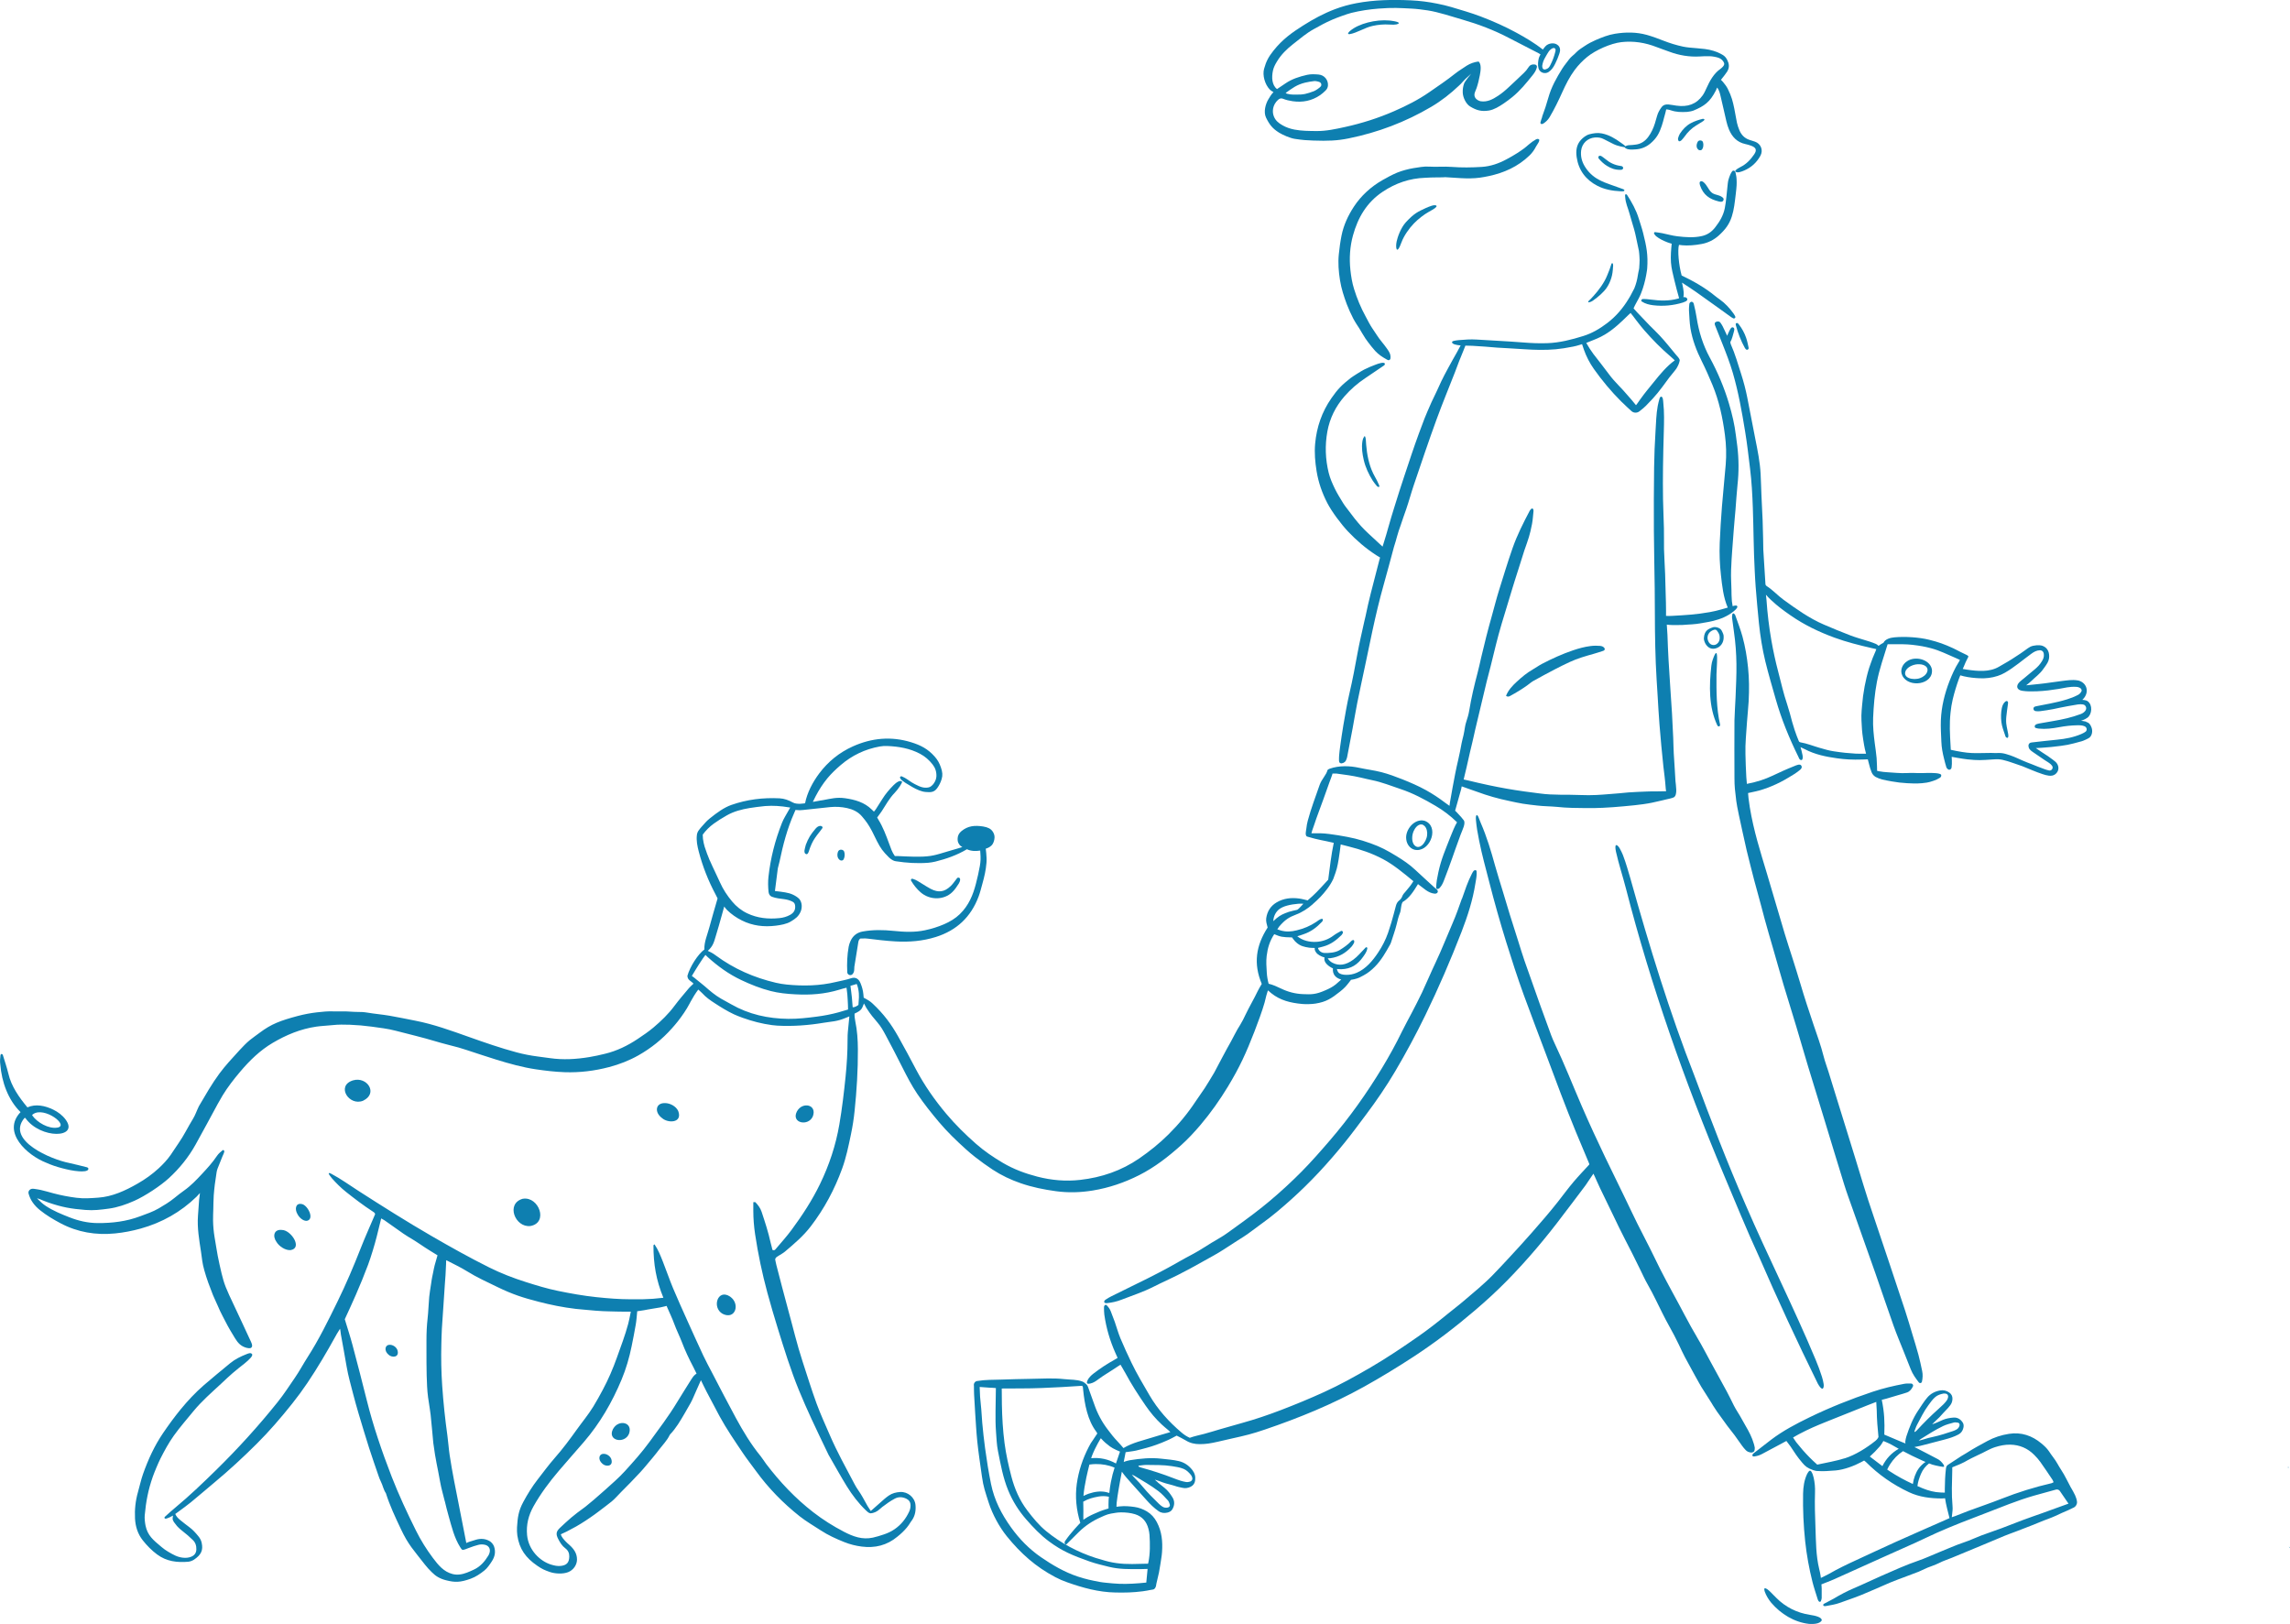 <?xml version="1.0" encoding="UTF-8"?>
<svg id="Layer_1" data-name="Layer 1" xmlns="http://www.w3.org/2000/svg" width="282.27mm" height="200.18mm" viewBox="0 0 800.13 567.45">
  <defs>
    <style>
      .cls-1 {
        fill: #0e7fb0;
      }
    </style>
  </defs>
  <g>
    <path class="cls-1" d="M346.79,408.67c3.09,2.03,6.39,3.59,9.87,4.79,4,1.38,8.12,2.21,12.32,2.78,4.32.58,8.6.45,12.86-.25,5.66-.93,11.06-2.77,16.18-5.36,5.42-2.74,10.17-6.43,14.66-10.47,2.45-2.2,4.69-4.63,6.83-7.15,3.53-4.17,6.69-8.65,9.53-13.33,4.14-6.84,6.37-11.78,9.26-19.22.99-2.55,2.83-7.5,3.55-10.14.27-.98.33-1.38.61-2.46.26-.96.57-1.8.57-1.8,0,0,.85.75,1.15.99,3.14,2.51,6.69,3.38,10.77,3.76,1.28.12,3.38.07,4.66-.13,3.77-.59,5.59-1.8,8.65-4.23.74-.59,1.15-.96,1.81-1.63.59-.6,1.99-2.46,1.99-2.46,0,0,.43-.04,1.1-.19,1.57-.36,2.26-.8,3.3-1.36,1.46-.78,2.73-1.81,3.9-2.99,2.29-2.3,3.85-5.1,5.41-7.89.1-.19.19-.38.25-.59.65-2.14,1.46-4.22,1.98-6.4.31-1.29.6-2.59,1.11-3.82.51-1.22.25-2.59.95-3.92,2.39-1.39,3.86-3.78,5.38-6.27,1.92,1.33,3.47,3.12,5.84,3.34,1.07.07,1.49-.91.65-1.54-.26-.19-.56-.46-.88-.75-2.61-2.43-4.43-4.02-6.52-6-2-1.89-4.25-3.41-6.58-4.83-3.34-2.03-5.42-3.17-9.05-4.47-4.06-1.45-6.64-2.03-11.4-2.82-1.91-.31-4.3-.64-5.86-.68-1.17-.03-2.34,0-3.43,0,0,0,.19-.76.29-1.04.79-2.19.78-2.27,1.42-4.12l1.14-3.12,1.25-3.4,1.08-3.02,1.17-3.28s1.02-2.67,1.02-2.89c0,0,1.08-.05,1.44,0,3.06.42,5.41.7,8.35,1.38,1.33.3,2.65.64,3.99.91,3.45.69,6.7,2.01,10.02,3.12,4.33,1.44,8.32,3.58,12.21,5.87,2.68,1.57,5.18,3.45,7.5,5.73-.75,1.24-1.72,3.57-2.25,4.95-1.84,4.75-3.25,7.79-4.26,12.46-.41,1.91-.72,3.42-.79,5.38,0,.78.83.59,1.2.19.77-.83,1.2-1.8,1.5-2.58,1.44-3.74,1.6-4.22,2.85-7.69.98-2.74,1.17-3.42,2.98-8.33.63-1.71,1.86-3.96,1.13-5.06-.21-.31-.93-1.15-.93-1.15-1.09-1.2-1.05-1.12-1.63-1.76l-.47-.45c.88-3.17,1.42-5.02,2.11-7.54.09-.32.19-.96.19-.96,2.01.75,3.7,1.28,5.31,1.87,3.66,1.36,7.42,2.43,11.25,3.22,1.6.33,3.19.72,4.81.97,2.01.31,3.04.4,5.05.64,2.15.26,4.73.26,6.79.46,1.76.17,3.52.32,5.29.35,7.2.13,8.71.15,14.57-.25,2.18-.15,5.11-.45,7.29-.66,1.65-.15,4.55-.56,6.15-.9,2.52-.54,5.29-1.22,5.29-1.22,0,0,1.92-.39,2.35-.67,1.35-.87.66-4.12.54-5.7-.22-2.86-.18-3.95-.43-7.06-.11-1.36-.23-3.59-.26-4.95-.05-2.12-.12-4.06-.25-6.17-.15-2.46-.14-3.34-.27-5.44-.4-6.24-.85-12.48-1.21-18.73-.22-3.83-.23-4.9-.38-8.73-.02-.44-.23-3.55-.23-3.55.57.09,1.42.14,2.04.15,2.92.04,3.82-.02,5.61-.18,0,0,2.17-.1,2.86-.23,2.68-.48,3.58-.52,5.7-1.04,2.59-.63,5.05-1.63,7.16-3.35.49-.4.95-.81,1.25-1.37.06-.11.05-.31-.01-.42-.07-.11-.23-.23-.36-.23-.61-.03-1.24.23-1.24.23-.09-.75-.27-1.75-.27-1.75-.13-1.39-.13-2.83-.15-4.08-.03-2.45-.22-3.89-.12-6.86.18-5.17.59-9.01.9-13.61.17-2.49.44-4.98.64-7.47.24-2.88.39-5.77.7-8.65.5-4.53.47-9.05-.08-13.57-.15-1.24-.34-2.48-.49-3.72-.45-3.74-1.31-7.38-2.38-10.98-1.67-5.65-3.96-11.06-6.77-16.24-2.35-4.33-3.83-9.08-4.57-13.96-.24-1.61-.62-3.21-1-4.79-.11-.45-.5-.85-1.05-.63-.59.35-.48.78-.53,1.1-.06.46-.12,1.36-.09,1.82.14,2.1.18,4.23.52,6.3.66,4.03,2.11,7.81,3.94,11.47,1.36,2.72,2.59,5.51,3.76,8.33,2.31,5.58,3.56,11.45,4.34,17.42.46,3.44.56,6.93.28,10.39-.4,4.9-.93,9.79-1.32,14.69-.33,4.21-.6,8.43-.77,12.65-.15,3.75,0,7.5.42,11.25.42,3.8.84,7.81,2.38,11.38l-2.24.64c-1.33.38-2.67.7-4.03.94-4.83.85-8.21,1.03-13.16,1.31-.29.02-1.84.07-2.14.01,0,0,.03-3.13-.03-4.61-.14-3.87-.07-3.55-.28-10.05-.07-2.26-.35-6.44-.39-8.71-.04-2.42.03-4.85-.03-7.27-.07-3.36-.26-6.72-.31-10.09-.06-3.75-.06-7.51-.01-11.26.05-4.15.16-8.29.28-12.44.1-3.36.18-6.73-.18-10.08-.07-.7-.07-1.98-.7-2.11-.36-.03-.55.44-.63.73-.23.83-.46,1.66-.61,2.5-.54,2.88-.58,5.82-.77,8.73-.27,4.24-.44,8.49-.5,12.74-.1,7.38-.12,14.76-.08,22.13.04,6.73.21,13.45.29,20.18.06,4.85.03,9.7.09,14.55.05,3.91.13,7.82.29,11.73.15,3.75.41,7.5.64,11.24.2,3.36.38,6.72.65,10.07.41,4.91.83,9.82,1.37,14.72.3,2.71.53,3.85.83,7.82.02.22.13.74.13.74,0,0-2.94.06-3.37.06-3-.03-3.58.08-6.64.18-2.18.07-4.16.25-6.33.48-.47.05-2.35.2-2.82.23-2.86.21-3.09.27-5.2.37-1.85.08-3.71.1-5.55.01-4.76-.22-9.52.12-14.28-.55-1.77-.25-3.56-.45-5.34-.7-4.18-.58-8.33-1.31-12.46-2.19-2.37-.51-4.73-1.04-7.08-1.62q-.51-.12-1.68-.37s.24-1.05.28-1.19c1.15-4.66,1.56-7,2.75-11.8.36-1.44.64-2.9.98-4.34,1.41-5.92,2.65-11.05,4.05-16.98.25-1.06,1.18-4.53,1.39-5.37,1.34-5.37,2.22-9.35,3.8-14.66,1.24-4.19,2.51-8.37,3.8-12.54.28-.89.54-1.79.83-2.68q.81-2.45,1.69-5.31c.11-.36,1.48-4.73,1.61-5.1,1.44-4.1,1.95-5.43,2.69-9.27.28-1.45.36-2.94.52-4.42.02-.23,0-.47-.05-.69-.03-.13-.17-.28-.3-.32-.11-.04-.32,0-.4.08-.22.22-.44.45-.58.72-2.23,4.22-4.38,8.48-5.96,12.98-1.84,5.26-3.18,9.8-4.73,14.71-.94,2.98-1.68,6.02-2.53,9.03-1.36,4.81-2.59,9.65-3.72,14.51-.42,1.83-.81,3.66-1.29,5.48-1.14,4.32-2.17,8.65-2.89,13.08-.22,1.39-.65,2.73-1.08,4.06-.34,1.03-.46,2.11-.65,3.18-.08.46-.16.91-.27,1.37-.21.92-.48,1.84-.66,2.77-.37,1.91-.7,3.82-1.16,5.71-.8,3.31-1.45,6.84-2.03,9.99-.59,3.18-.87,4.92-.87,4.92l-.18,1.29s-1.12-.78-1.73-1.25c-2.07-1.57-4.21-2.97-6.46-4.22-2.67-1.48-5.46-2.68-8.29-3.81-2.4-.95-4.8-1.84-7.31-2.49-2.55-.66-5.14-.95-7.7-1.51-3.44-.75-7.06-.85-10.39.31-.25.09-.49.22-.73.45-.19.81-.67,1.6-1.2,2.38-.61.9-1.22,1.85-1.57,2.87-1.43,4.13-3,8.22-4.13,12.45-.23.84-.39,1.71-.52,2.88,0,0-.16.91-.19,1.37-.04.56.05,1.2.53,1.32,4.22,1.26,5.54,1.27,9.26,2.18-.88,4.04-1.42,8.9-1.94,12.87-3.72,4.06-4.6,5.02-7.19,7.23-1-.22-1.97-.52-2.96-.65-2.78-.37-5.48-.08-7.92,1.38-2.07,1.24-3.24,3.1-3.59,5.5-.17,1.13.22,2.15.49,3.26-4.07,6.31-5.04,12.6-2.05,19.7-.66,1.14-1.04,1.71-1.45,2.58-1.26,2.66-2.88,5.35-4.24,8.21-.56,1.18-1.13,2.36-1.82,3.47-.68,1.11-1.37,2.21-1.94,3.38-.78,1.57-1.76,3.3-2.67,4.92-1.41,2.52-1.64,3.14-3.54,6.64-.07.14-.87,1.66-.95,1.8-1.52,2.48-1.89,3.22-3.33,5.44-1.02,1.57-2.16,3.06-3.18,4.63-2.76,4.19-5.95,8.03-9.51,11.56-3.11,3.09-6.51,5.82-10.13,8.32-6.26,4.32-13.22,6.69-20.7,7.53-5,.57-9.98.14-14.89-1.12-4.26-1.1-8.33-2.6-12.14-4.85-3.31-1.96-6.49-4.11-9.36-6.64-3.69-3.25-7.21-6.7-10.39-10.49-4.04-4.81-7.61-9.9-10.55-15.46-2.04-3.87-4.1-7.74-6.25-11.55-2.44-4.32-4.99-7.81-8.92-11.49-.85-.8-1.49-1.2-3.13-2.07-.04-.44-.07-.82-.11-1.21-.12-1.34-.49-2.62-.99-3.84-.55-1.35-1.58-2.32-3.31-1.74-1.69.58-3.48.87-5.23,1.29-5.68,1.37-11.46,1.49-17.28.91-1.28-.13-2.54-.34-3.79-.63-7.54-1.77-14.6-4.83-20.98-9.55-.64-.47-.81-.58-1.56-1.01l-1.22-.58c1.9-1.71,2.17-3.12,2.87-5.44.77-2.54,1.26-4.24,2.03-7.03l.84-3.03s.5.75.99,1.23c1.52,1.48,3.25,2.69,5.16,3.64,3.76,1.88,7.75,2.35,11.88,1.83,1.71-.22,3.75-.55,5.26-1.47,1.63-.98,2.65-1.74,3.39-3.39.53-1.18.7-3.2-.55-4.59-.22-.18-.45-.4-.71-.58-1.86-1.28-3.37-1.52-5.69-1.84-.52-.07-2.01-.24-2.01-.24.32-2.48.64-5.22.98-7.68.02-.12.03-.23.06-.35.13-.55.44-1.64.56-2.22,1.21-5.81,2.69-11.54,5.11-16.97.19-.42.47-1.1.47-1.1,1.28.13,1.84.1,2.6.01,3.18-.36,6.37-.7,9.56-1.02,1.98-.19,3.92-.07,5.83.34,2.01.44,3.87,1.29,5.24,2.91,1.47,1.73,2.26,2.81,3.5,5.14.46.86,1.32,2.7,1.77,3.57,1.27,2.45,1.99,3.47,4.17,5.64,0,0,.34.3.53.45.64.48,1.16.77,1.85.88,3.75.58,7.53.82,11.33.53.71-.05,1.85-.25,2.54-.42,3.76-.93,7.54-2.25,10.99-4.31,1.43.7,3.07.7,4.63.47,0,0,.05.75.06.88.13,1.64.11,2.9-.18,4.51-.37,2.08-.84,4.14-1.37,6.18-1,3.9-2.5,7.61-5.64,10.65-1.56,1.51-3.45,2.63-5.44,3.5-2.16.94-4.41,1.63-6.72,2.12-3.64.78-7.31.6-10.98.22-3.6-.37-7.17-.43-10.75.21-2.01.36-3.43,1.45-4.27,3.29-.29.63-.53,1.31-.66,2-.53,2.94-.65,5.91-.5,8.89,0,.03,0,.06,0,.09.07.9,1.21,1.32,1.82.66.39-.42.62-.97.62-1.71,0-.3,0-.59.04-.88.42-2.72.87-5.44,1.31-8.15.1-.6.13-1.24.74-1.72.81,0,1.68-.09,2.52.02,3.26.39,6.52.8,9.79.98,4.8.27,9.52-.1,14.14-1.56,7.27-2.3,12.23-6.97,14.91-14.12.55-1.47.9-2.97,1.32-4.46.68-2.41,1.24-4.84,1.43-7.32.09-1.15.02-2.18-.07-3.27-.04-.56-.18-1.66-.18-1.66,0,0,.71-.26.91-.36.9-.47,1.53-1.05,1.84-1.98.2-.62.29-.92.32-1.54.06-1.35-.81-2.73-1.95-3.27-.56-.27-1.13-.47-1.99-.61-3-.47-5.35-.25-7.62,1.61-.8.65-1.29,1.51-1.33,2.47-.03.78-.04,1.42.7,2.38.3.39.95.71.95.71-.4.14-.99.31-1.19.38-1.27.39-2.55.75-3.82,1.12-4.39,1.3-5.66,1.83-10.23,1.88-2.6.03-7.18-.22-7.18-.22,0,0-.76,0-1.17,0-.98-1.33-1.44-2.83-1.98-4.28-1.08-2.92-2.15-5.85-3.81-8.51-.24-.39-.19-.33-.39-.69l.73-.99c.29-.36.56-.75.82-1.14,1.5-2.29,2.64-4.5,4.55-6.47,1.24-1.27,2.85-3.68,2.56-3.97-.72-.61-2.04.37-3,1.34-1.43,1.45-2.75,2.99-3.83,4.73-.78,1.26-1.58,2.51-2.39,3.76-.12.18-.57.69-.57.69-.22-.19-.52-.5-.74-.71-2.57-2.55-5.9-3.49-9.4-3.98-2.87-.4-4.84.15-7.69.68-.17.03-.54.09-.92.14-.67.1-1.34.22-2,.37-.27.06-.52.1-.6.09,0,0,.81-1.64.99-1.98,1.16-2.22,2.51-4.33,4.1-6.26,1.39-1.68,2.98-3.18,4.64-4.61,3.97-3.4,8.52-5.58,13.65-6.5.87-.16,1.76-.21,2.64-.17,3.97.16,7.82.81,11.39,2.69,1.77.93,3.23,2.2,4.44,3.76.94,1.2,1.39,2.56,1.33,4.14-.06,1.68-1.44,3.61-2.69,3.87-1.63.34-2.89-.11-4.86-1.14-1.66-.87-2-1.33-3.49-2.2-.35-.2-.66-.32-.99-.48-.23-.11-.47-.06-.62.14-.16.22-.03.45.1.65.22.34.58.64.58.64,0,0,1.01.74,1.24.87,1.68.98,2.92,1.88,4.76,2.58.74.28,1.49.5,2.27.55,1.59.12,2.86.2,3.97-1.34,0,0,0,0,0,0,.68-.94,1.2-1.99,1.54-3.1.43-1.38.32-2.54-.24-4.15-.54-1.55-1.16-2.65-2.21-3.83-2.35-2.64-4.86-3.94-8.21-4.97-6.96-2.14-13.77-1.5-20.35,1.46-4.71,2.12-8.65,5.3-11.76,9.46-2.26,3.02-4.19,6.65-4.93,10.4,0,0-2.79.57-4.28-.26-1.42-.79-2.95-1.38-4.64-1.46-5.77-.29-11.4.4-16.86,2.32-2.45.86-4.88,2.58-7.55,4.73-1.4,1.13-1.64,1.66-2.89,2.96-.35.37-.65.8-.96,1.21-.34.46-.55,1-.62,1.57-.25,1.99.16,3.9.64,5.77,1.36,5.24,3.34,10.25,5.89,15.03.26.48.49.97.7,1.39-.99,3.46-2.01,6.82-2.91,10.22-.68,2.55-1.81,5-1.71,7.62-2.28,1.69-5.05,6.05-5.92,9.2.03,1.52,1.22,1.73,2.13,2.74-.61.59-1.16,1.04-1.61,1.57-1.7,2.04-3.45,4.05-5.04,6.18-2.11,2.85-4.64,5.28-7.32,7.55-1.73,1.46-3.61,2.73-5.49,3.99-3.53,2.36-7.31,4.21-11.46,5.21-1.82.44-3.65.86-5.5,1.16-4.57.75-9.17,1.03-13.78.36-1.39-.2-2.79-.38-4.18-.56-2.5-.32-4.98-.8-7.42-1.45-5.64-1.51-11.15-3.43-16.65-5.38-6.18-2.19-12.34-4.45-18.81-5.7-2.99-.58-5.97-1.22-8.97-1.73-2.59-.44-5.22-.65-7.81-1.09-1.11-.19-2.25-.24-3.38-.23-1.69,0-3.38-.22-5.07-.19-.9.02-2.37.03-3.27,0-1.94-.09-3.87.11-5.8.33-2.28.26-4.54.69-6.76,1.28-5.99,1.6-9.19,2.78-13.24,5.83-1.13.85-2.35,1.69-3.46,2.58-1.09.87-2.67,2.51-3.61,3.54-2.61,2.87-4.87,5.26-7.02,8.15-2.66,3.59-4.84,7.46-7.1,11.29-.03.05-.06.11-.09.16-.73,1.47-1.24,3.09-2.11,4.48-1.73,2.79-3.12,5.77-5.02,8.46-.94,1.34-1.8,2.74-2.74,4.08-1.2,1.71-2.63,3.23-4.14,4.63-2.23,2.06-4.72,3.84-7.36,5.35-4.37,2.51-8.9,4.59-13.82,4.93-2.61.18-4.92.38-7.59.04-2.72-.34-5.43-.87-8.08-1.57-1.87-.49-2.35-.69-4.42-1.17-.55-.13-1.87-.32-1.87-.32,0,0-.78-.16-1.25-.06-.77.16-1.3.89-1.1,1.64.62,2.37,2.06,4.26,4.03,5.84,2.21,1.77,4.62,3.21,7.11,4.53,5.99,3.18,12.4,4.23,19.08,3.57,3.03-.3,6.02-.88,8.97-1.7,7.45-2.09,13.99-5.76,19.53-11.16.23-.22,1.16-1.26,1.16-1.26,0,.44-.26,1.9-.29,2.36-.13,1.87-.27,3.74-.4,5.61-.31,4.23.43,8.44,1.06,12.55.41,2.72.4,3.81,1.15,6.46.25.91,1.03,3.47,1.37,4.31.04.11.73,1.93.77,2.03.72,1.93,1,2.73,1.89,4.59.02.05.58,1.26.63,1.39.55,1.33,1.16,2.63,1.84,3.9.32.6.68,1.27.99,1.9.94,1.87,2.15,3.87,3.25,5.66,1.04,1.69,2.08,2.82,4.05,3.34,1.26.29,1.5.06,1.71-.16.55-.57-.13-1.84-.48-2.58-.91-1.9-1.77-3.83-2.66-5.74-1.55-3.33-3.14-6.64-4.67-9.97-1.91-4.15-2.27-5.82-3.37-10.68-.45-1.98-.85-4.11-1.16-6.11-.11-.69-.49-2.99-.58-3.48-.31-1.91-.49-3.83-.52-5.76v-.03c0-1.95.03-2.12.09-4.05.03-1.16.03-2.98.15-4.76.07-1.06.27-2.95.37-3.73.19-1.45.41-2.89.63-4.33.05-.35.2-.92.33-1.25.55-1.41,1.13-2.82,1.69-4.23.26-.65.65-1.25.68-1.95-.16-.22-.4-.4-.58-.26-.72.59-1.45,1.18-1.98,1.97-1.52,2.29-3.37,4.31-5.23,6.31-1.94,2.08-3.9,4.14-6.25,5.8-1.17.83-2.31,1.72-3.42,2.63-1.71,1.4-3.59,2.53-5.49,3.64-2.03,1.18-4.26,1.92-6.45,2.74-4.83,1.82-9.84,2.42-14.95,2.38-3.4-.03-6.66-.79-9.81-2.03-2.94-1.16-5.64-2.26-8.18-3.93-1.01-.67-1.92-1.47-2.77-2.34-.18-.19-.33-.34-.33-.38l1.16.4.9.38c.28.12.55.22.84.32.42.15,1,.39,1.23.46,4.67,1.58,7.68,2.12,12.72,2.53,2.97.24,5.35-.07,8.31-.47,2.94-.4,5.98-1.45,8.84-2.72,3.68-1.64,9.09-5.19,12.06-7.91,3.71-3.41,6.84-7.28,9.29-11.66,2.64-4.71,5.16-9.48,7.74-14.21.56-1.03,1.14-2.05,1.75-3.05,1.8-2.95,3.92-5.67,6.14-8.29,3.3-3.9,6.92-7.44,11.37-10.07,4.76-2.81,9.76-4.88,15.28-5.68,1.87-.27,3.74-.31,5.6-.52,2.03-.23,4.06-.2,6.08-.13,2.52.1,5.03.31,7.52.65,2.84.4,5.71.71,8.5,1.45,4.69,1.23,9.4,2.32,14.05,3.73,2.62.79,5.28,1.41,7.92,2.13.9.25,1.79.54,2.68.83,3.49,1.13,6.97,2.32,10.48,3.4,4.56,1.4,9.14,2.69,13.87,3.39,3.33.49,6.67.88,10.03,1,5.24.18,10.43-.45,15.52-1.79,3.58-.94,7.03-2.28,10.25-4.1,4.38-2.48,8.29-5.6,11.65-9.38.73-.82,1.45-1.64,2.12-2.5,1.54-1.98,2.97-4.03,4.13-6.25.1-.2.21-.4.31-.59.79-1.48,1.69-2.91,2.69-4.26,0,0,.94.8,1.31,1.19,1.46,1.59,2.75,2.47,4.57,3.65,2.11,1.37,4.25,2.7,6.52,3.77.86.41,1.97.84,3.1,1.25,3.33,1.2,6.76,2.09,10.27,2.56.66.09,1.29.16,1.81.18,5.5.3,10.94-.11,16.36-1.02,2.78-.46,4.38-.37,7.55-1.67.2-.08,1.31-.54,1.31-.54,0,0-.23,2.34-.25,2.55-.26,2.85-.38,3.1-.38,5.59,0,4.31-.26,8.61-.69,12.88-.57,5.6-1.23,11.19-2.18,16.74-1.25,7.3-3.56,14.25-6.79,20.89-2.74,5.65-6.17,10.89-9.89,15.93-1.71,2.32-3.67,4.47-5.53,6.68-.23.28-.49.64-1.16.35-.15-.78-.45-1.66-.65-2.57-.8-3.66-1.97-7.22-3.15-10.78-.43-1.29-1.23-2.34-2.15-3.31-.11-.11-.43-.02-.74-.02,0,1.02,0,2.02,0,3.02,0,2.73.22,5.45.62,8.14,1.03,6.9,2.47,13.72,4.29,20.46,1.12,4.15,2.35,8.27,3.61,12.37,2.26,7.32,4.53,14.64,7.43,21.74,1.39,3.4,2.89,6.76,4.42,10.09,1.93,4.19,3.95,8.33,5.94,12.49.07.14.16.27.24.41,2.03,3.52,3.99,7.09,6.12,10.54,1.89,3.06,4.08,5.93,6.69,8.44.45.43.9.87,1.51,1.01,1.33-.06,2.4-.63,3.33-1.48.22-.2.6-.53.84-.72,1.49-1.12,2.73-2.04,4.38-2.92,1.36-.72,2.73-.63,4.06.02.9.44,1.43,1.17,1.46,2.23.02.8-.14,1.54-.48,2.27-1.15,2.47-2.77,4.55-5.11,6.16-1.15.79-2.42,1.38-3.74,1.82-1.25.42-2.62.85-3.81,1.11-3.72.81-6.91-.37-10.16-2.06-3.75-1.95-7.32-4.2-10.67-6.79-6.3-4.87-11.7-10.6-16.5-16.92-.66-.87-1.21-1.83-1.9-2.68-3.39-4.13-6.13-8.7-8.67-13.37-2.88-5.29-5.62-10.65-8.41-15.99-1.01-1.94-2.06-3.86-2.99-5.85-1.89-4.04-3.72-8.1-5.55-12.16-1.7-3.78-3.41-7.55-5.01-11.37-1.26-3.03-2.31-6.15-3.52-9.19-.83-2.1-1.65-4.21-2.95-6.1-.15.14-.36.25-.36.35-.01,6.53.93,12.14,3.47,18.32l-3.63.36-3.77.17s-1.48.01-4.13,0c-3.98-.02-7.52-.29-11.93-.75-4.51-.48-8.98-1.28-13.42-2.19-3.79-.78-7.47-1.91-11.14-3.07-4.43-1.4-8.77-3.08-12.92-5.15-6.81-3.4-13.44-7.11-20.02-10.92-8.66-5.02-17.13-10.36-25.55-15.77-3.16-2.03-6.2-4.24-9.52-6-.24-.12-.85-.46-.91-.09-.07.11.66,1.16,1.12,1.67,1.51,1.7,3.12,3.31,4.89,4.72,3,2.38,6.04,4.71,9.26,6.8.38.25.83.47.96.99-1.68,3.95-3.46,7.88-5.03,11.88-2.49,6.35-5.16,12.64-8.17,18.77-3.22,6.56-6.41,13.12-10.37,19.28-1.56,2.42-2.9,4.98-4.55,7.36-1.95,2.83-3.81,5.72-5.97,8.41-6.71,8.38-13.92,16.31-21.58,23.82-4.58,4.49-9.21,8.93-14.16,13.03-1.21,1-2.36,2.05-3.52,3.1-.19.18-.49.44-.09.73.47.3,2.81-1.04,2.81-1.04-.1.58-.12.69-.14,1.13,0,.32.24.77.43,1.11,0,0,.79,1.01,1.09,1.41.23.3,1.03,1.01,1.16,1.13,1.7,1.42,1.56,1.25,2.62,2.14.53.45,1.14,1.06,1.66,1.53,1,.9,1.37,2.07,1.33,3.38-.04,1.21-.62,2.05-1.76,2.53-.97.41-1.99.47-3,.35-1.91-.22-3.31-1.05-5.01-2.03-.85-.49-1.65-1.06-2.4-1.7-.05-.04-.09-.08-.14-.12-2.76-2.31-4.74-3.91-5.45-7.37-.2-.99-.38-2.54-.28-3.58.44-4.84,1.2-8.85,2.81-13.46.57-1.63,1.89-4.79,2.66-6.32,1.41-2.79,2.89-5.53,4.72-8.09,2.1-2.93,4.47-5.63,6.75-8.42,2.93-3.58,6.42-6.61,9.8-9.74,0,0,3.48-3.37,6.01-5.34,1.06-.83,3.34-2.57,4.19-3.59.18-.22.8-.85.58-1.35-.48-.65-1.26-.27-1.96,0-2.05.8-4.01,1.76-5.72,3.17-3.07,2.55-6.17,5.05-9.18,7.67-2.96,2.57-5.63,5.43-8.12,8.46-2.18,2.66-4.2,5.44-6.14,8.29-3.02,4.44-5.21,9.25-6.99,14.28-.73,2.07-1.17,4.21-1.77,6.31-.87,3.05-1.2,6.15-1.03,9.28.15,2.77.95,5.37,2.73,7.61,1.47,1.85,3.1,3.51,5,4.92,3.28,2.44,7.02,2.88,10.93,2.53.57-.05,1.44-.38,1.92-.7,2.55-1.72,3.29-3.28,2.7-5.96-.19-.86-.62-1.61-1.17-2.27-.94-1.15-1.92-2.26-3.14-3.15-1.07-.78-2.1-1.62-3.14-2.45-.72-.58-1.37-1.22-1.77-2.15.45-.32.83-.59,1.2-.87,1.44-1.08,2.92-2.11,4.3-3.25,2.72-2.23,5.38-4.54,8.08-6.79,5.18-4.3,10.12-8.87,14.89-13.62,4.44-4.41,8.52-9.17,12.42-14.07,1.86-2.33,3.61-4.72,5.27-7.18,3.59-5.32,6.82-10.86,9.93-16.47.27-.48.52-.97.83-1.41.11-.15.65-1.06.65-1.06.1.19.28,1.84.3,1.98.72,4,1.33,7.25,2.01,11.26.55,3.23,1.46,6.37,2.27,9.54.49,1.92,1.36,5.04,1.93,6.94,1.21,3.98,2.38,7.98,3.65,11.94,1.05,3.28,2.2,6.52,3.31,9.78.23.66.47,1.32.79,1.94.68,1.32.9,2.84,1.76,4.08,1.37,4.33,3.3,8.42,5.24,12.52,2.64,5.6,4.41,7.27,8.44,12.48.59.76,1.64,1.93,2.35,2.59.73.69,1.23,1.17,2.12,1.69.89.52,1.86.89,2.86,1.14,3.13.79,4.92.79,8.61-.53,1.78-.64,3.33-1.71,4.8-2.88,1-.79,1.92-2.15,2.6-3.2,1.1-1.69,1.4-3.37.77-5.21-.24-.7-.94-1.53-1.59-1.89-1.48-.83-3.03-.92-4.63-.48-.83.23-1.64.52-2.46.76-.34.1-1.01.42-1.01.42-.3-1.63-.73-3.71-1.05-5.4-1.07-5.45-2.17-10.89-3.21-16.34-.57-2.99-1.11-6-1.56-9.01-.34-2.24-.47-4.51-.78-6.76-.81-5.79-1.42-11.6-1.82-17.44-.33-4.82-.42-9.65-.3-14.47.05-1.84.08-3.69.19-5.52.22-3.67.49-7.33.74-11,.1-1.56.19-3.12.31-4.68.19-2.58.26-3.09.4-6.64l.05-1.56s.28.12.4.18c2.28,1.2,4.63,2.28,6.81,3.64,3.46,2.16,7.17,3.84,10.82,5.61,5.14,2.49,8.82,3.69,14.34,5.1,4.08,1.05,8.29,1.93,12.93,2.48,2.25.27,4.66.38,6.91.63,1.31.14,4.01.22,4.58.23,2.66.04,2.73.11,5.39.11.37,0,2.34,0,2.34,0-.49,2.3-.55,2.9-.93,4.3-1.07,3.99-2.55,7.85-3.94,11.75-1.37,3.85-2.99,7.62-4.92,11.23-1.05,1.97-2.13,3.93-3.3,5.85-1.76,2.87-3.92,5.45-5.87,8.18-2.4,3.36-4.86,6.67-7.6,9.78-2.11,2.4-4.01,5-5.98,7.53-1.92,2.47-3.56,5.13-5.04,7.88-1.71,3.18-1.97,5.39-2.19,8.89-.05.77,0,2.03.11,2.79.71,4.78,2.94,7.84,6.98,10.61,1.64,1.12,2.49,1.51,4.35,2.16,1.89.66,4.63.78,6.42.07,1.82-.71,3.09-2.51,3.1-4.4.01-2.11-1.03-3.65-2.66-5.12-.41-.37-.84-.71-1.21-1.11-.73-.79-1.51-1.56-1.78-2.6,0,0,1.47-.66,2.09-.98,2.29-1.17,4.18-2.21,6.58-3.79,0,0,2.78-1.83,4.59-3.23,2.17-1.68,2.99-2.23,4.51-3.47,1.15-.94,2.23-2.24,3.28-3.28,2.27-2.26,4.51-4.55,6.68-6.9,1.54-1.66,2.94-3.46,4.42-5.18.62-.72,1.56-1.94,2.13-2.69,1.29-1.69,2.82-3.2,3.75-5.15.04-.09.1-.18.17-.25,2.06-2.15,3.53-4.7,5.02-7.24.71-1.22,1.41-2.45,2.11-3.68.28-.5.69-1.34.91-1.87.81-1.93,1.73-3.86,2.71-6.13,0,0,1.57,3.26,1.97,4,1.83,3.36,2.71,5.21,4.54,8.58,2.44,4.47,5.32,8.66,8.15,12.87,1.44,2.14,3.04,4.17,4.56,6.26,4.35,5.99,9.47,11.23,15.26,15.82,2.34,1.85,4.92,3.32,7.4,4.95,2.57,1.68,5.34,2.94,8.17,4.07,1.97.79,4.01,1.31,6.11,1.58,4.65.6,8.85-.42,12.49-3.46.6-.5,1.21-.99,1.77-1.54,1.23-1.22,1.93-2.02,2.89-3.6l.41-.57c1.14-1.62,1.43-3.47,1.25-5.37-.24-2.64-2.7-4.69-5.36-4.53-1.4.09-2.76.41-3.97,1.25-1.04.72-1.96,1.54-2.89,2.39-1.09,1-2.22,1.96-3.4,3-.29-.44-1.11-1.71-1.11-1.71-1.69-2.98-1.87-3.53-3.37-5.7-.43-.62-.82-1.26-1.17-1.93-2.99-5.66-6.11-11.26-8.65-17.15-1.58-3.66-3.26-7.29-4.63-11.03-1.77-4.84-3.29-9.78-4.89-14.68-1.98-6.02-3.41-12.19-5.1-18.29-1.41-5.12-2.72-10.27-4.06-15.41-.2-.75-.32-1.51-.44-2.07.23-.72.7-.88,1.09-1.14.78-.51,1.64-.94,2.35-1.54,3.22-2.72,6.42-5.43,9.02-8.83,4.71-6.15,8.29-12.86,10.93-20.11,1.43-3.91,2.25-7.97,3.1-12.03.56-2.69.99-5.4,1.27-8.14.74-7.16,1.19-14.33,1.15-21.52-.02-3.31-.23-6.61-.91-9.85-.18-.88-.29-1.77-.25-2.67,2.44-1.15,2.5-1.54,3.29-3.55l.82,1.54c1.57,2.45,2.51,3.47,3.82,5.02,1.37,1.63,1.98,2.76,2.98,4.61,2,3.71,3.93,7.47,5.83,11.24,1.58,3.14,3.19,6.24,5.16,9.17,2.32,3.45,4.91,6.67,7.57,9.84,2.85,3.38,6.02,6.44,9.3,9.41,1.09.99,2.22,1.94,3.38,2.85,1.96,1.52,3.95,2.98,6.03,4.34ZM458.7,315.91c2.07-1.81,3.37-3.14,4.95-5.2.82-1.07,1.54-2.21,2.13-3.43.06-.12.1-.22.12-.28,1.21-3.24,1.36-4,1.83-6.74.23-1.3.5-3.52.72-5.19,0,0,1.92.48,2.72.69,4.39,1.12,8.05,2.32,12.08,4.45,3.61,1.9,7.4,5.05,10.59,7.7-.8,1.33-1.74,2.47-2.7,3.59-.46.53-.97,1.02-1.2,1.71-.2.61-.62,1.09-1.11,1.48-.66.52-.94,1.22-1.14,1.99-.5,1.89-.99,3.78-1.54,5.65-.36,1.23-.75,2.45-1.17,3.66-.85,2.43-2.03,4.72-3.46,6.86-1.92,2.88-4.25,5.69-7.51,7.07-1.17.49-2.39.74-3.65.72-1.21-.01-2.26-.29-2.73-.86-.36-.43-.51-1.19-.51-1.19,0,0,1.11.1,1.57.08,3.37-.1,5.69-1.61,7.6-4.35.62-.89,1.28-1.78,1.46-2.89.02-.13-.06-.33-.16-.41-.08-.06-.33-.04-.4.04-.77.79-1.53,1.6-2.28,2.41-.64.67-1.32,1.31-2.06,1.86-2.61,1.9-4.99,2.28-7.3,1.07-.65-.34-1.21-.85-1.59-1.47-.02-.03-.03-.05-.04-.07,0,0,.46.01.91-.04,3.01-.4,5.44-1.84,7.44-4.08.31-.35.54-.77.78-1.17.22-.36.15-1.03-.08-1.07-.34-.07-.61.09-.82.32-1.19,1.27-2.6,2.26-4.07,3.16-1.52.94-3.81,1.05-5.27,1.01-.98-.03-1.9-.61-2.24-1.53-.04-.1-.06-.18-.05-.24,0,0,1.15-.3,1.82-.48,2.56-.68,4.52-2.16,6.39-4,.21-.21.35-.51.48-.78.05-.12,0-.32-.06-.44-.13-.22-.39-.33-.6-.21-.88.5-1.79.97-2.6,1.58-1.81,1.37-3.89,2.11-6.08,2.22-2.24.12-4.75-.43-6.6-1.96,0,0,.76-.21,1.2-.36.29-.1.7-.25,1-.35,2.59-.86,4.6-2.4,6.45-4.36.15-.16.22-.33.29-.54.02-.07.02-.33-.07-.4-.11-.09-.24-.1-.35-.08-.71.14-1.33.71-1.91,1.09-2.1,1.4-4.28,2.31-6.74,2.91-2.04.5-3.58.6-5.54.1-.34-.09-1.3-.43-1.3-.43.04-.07.6-.91.65-.97,2.03-2.38,3.45-3.27,5.84-4.17,2.24-.84,4.16-2.13,5.94-3.68ZM444.89,321.84c.09-1.69.88-3.32,2.27-4.29.01,0,.02-.02.03-.02.32-.22.67-.39,1.02-.56,1.61-.77,5.14-1.34,7.17-1.19l-.24.31c-.81.84-1.58,1.77-2,1.84-.45.08-2.4.55-2.84.7-1.94.69-2.84,1.07-4.32,2.27-.23.19-.61.59-1.09.98v-.04ZM442.59,333.95c.31-2.64,1.06-5.17,2.63-7.52,2.32.94,2.63,1.04,6.22,1.13,0,0,.69.98,1.07,1.37,1.08,1.11,1.95,1.46,2.59,1.69.4.15,1.61.45,2.38.53.69.08,1.18.05,1.9.09,0,0-.07.44.03.72.42,1.19,1.27,1.75,2.44,2.28.28.13.94.31.94.31-.56,2.36,2.94,3.83,2.94,3.83-.1.95.05,1.88.81,2.72.45.5,1.05.83,1.68,1.04l.41.14s-1.51,1.35-1.88,1.66c-1.09.89-2.32,1.51-3.61,2.07-3.42,1.51-4.91,1.49-7.93,1.36-2.61-.11-5.16-.76-7.51-1.9-1.47-.71-2.94-1.38-4.44-1.73-.35-1.29-.58-2.61-.65-3.94-.11-1.96-.28-3.76-.03-5.86ZM247.98,300.66c-.81-1.89-1.11-2.86-1.78-4.8-.06-.19-.2-.75-.34-1.32-.22-.95-.33-1.93-.33-2.9,1.08-1.47,2.38-2.77,3.86-3.84,1.39-1.01,2.73-1.84,4.53-2.87,2.46-1.41,5.2-2.12,7.99-2.58,2.08-.34,3.09-.43,5.19-.67.08,0,.2-.02.35-.03,1.32-.1,2.65-.11,3.98-.03,1.49.09,2.7.23,4.68.56l-.45.78c-1.2,2.21-1.77,2.89-2.46,4.63-2.4,6.06-3.99,12.33-4.7,18.82-.19,1.71-.14,3.44.02,5.15.02.18.05.36.1.54.14.58.56,1.05,1.11,1.26,1.39.52,2.86.65,4.31.84,1.03.14,1.98.41,2.89.88.63.32.85.83.9,1.52.11,1.43-.54,2.39-1.73,3.06-1.18.66-2.45,1.02-3.78,1.15-3.87.4-7.64.03-11.21-1.66-2.07-.98-3.84-2.39-5.3-4.14-1.71-2.04-3.17-4.25-4.26-6.7-1.14-2.56-2.43-5.07-3.54-7.64ZM292.99,353.73c-2.49.68-5.02,1.17-7.57,1.5-3.33.43-6.66.82-10.01.78-7.06-.08-13.78-1.55-19.96-5.1-1.15-.66-2.33-1.28-3.48-1.93-2.11-1.21-3.92-2.75-5.75-4.37-1.08-.96-1.89-1.48-2.89-2.35-.39-.34-.64-.56-1.6-1.24.85-1.4,1.59-2.67,2.39-3.9.7-1.07,1.49-2.27,1.49-2.27l.87-1.18s.26.29.71.69c3.61,3.26,7.37,6,11.79,8.09,3.32,1.57,6.72,2.93,10.29,3.84,2.81.72,5.69,1,8.57,1.15,5.35.29,10.3-.07,15.43-1.62.59-.18,1.79-.54,2.5-.69l.28,2.25s.26,3.47.26,5.37c0,0-2.25.69-3.3.97ZM155.41,524.56c.41,1.73.84,3.45,1.33,5.16,1.06,3.75,1.95,7.58,4.06,10.93.1.15.3.45.46.67.12.16.3.25.5.24.52-.04,1.25-.37,1.86-.6,1.4-.54,2.38-.85,3.51-1.15.77-.2,1.55-.2,2.32-.02,1.29.31,1.95,1.37,1.63,2.66-.09.37-.24.75-.44,1.08-1.28,2.1-2.84,3.92-5.15,4.97-1.56.71-3.1,1.45-4.86,1.66-.88.1-1.69.05-2.53-.16-3.1-.79-5-3.16-6.86-5.63-2.25-3-4.24-6.19-5.91-9.55-3.08-6.18-5.99-12.44-8.5-18.87-1.73-4.44-3.35-8.92-4.84-13.45-1.42-4.3-2.7-8.64-3.8-13.04-1.63-6.52-3.31-13.02-5.04-19.51-.8-3.01-1.79-5.98-2.69-8.98,1.3-2.85,2.63-5.67,3.87-8.54,1.51-3.47,2.95-6.96,4.27-10.5,1-2.68,2.35-7.15,3.04-9.92.51-2.06,1.01-4.14,1.54-6.26.44.24.79.41,1.1.62,2.48,1.74,4.26,3.01,6.72,4.74.52.37,1.06.72,1.61,1.04,3.52,2.04,4.83,3.17,7.8,4.98.52.32,2.45,1.51,2.45,1.51-.35,1.21-.64,2.15-.98,3.43-.2.75-.41,1.85-.56,2.61,0,.05-.26,1.24-.27,1.29-.2.91-.25,1.41-.39,2.33-.36,2.45-.57,3.49-.7,4.89-.27,2.99-.28,5.02-.56,7.47-.29,2.52-.4,5.06-.4,7.6,0,1.13,0,2.26,0,3.39.01,2.97-.02,5.94.07,8.91.08,2.57.15,5.15.49,7.69.39,2.9.88,5.15,1.13,8.55.06.85.15,1.7.25,2.55.12,1.08.38,4.33.45,4.88.85,6.42,1.4,7.97,2.4,13.66.39,2.25,1.07,4.45,1.6,6.67ZM241.63,481.84c-1.68,2.73-3.43,5.42-5.08,8.16-2.91,4.83-6.32,9.31-9.64,13.86-2.63,3.61-5.6,6.92-8.6,10.22-2.16,2.37-4.6,4.46-6.98,6.6-1.27,1.15-2.56,2.28-3.87,3.39-2.59,2.21-3.33,2.77-5.8,4.55-.25.18-1.86,1.47-2.09,1.68-1.34,1.19-2.7,2.37-3.98,3.62-1.29,1.25-1.41,2.15-.59,3.78.64,1.26,1.38,2.47,2.53,3.33.96.72,1.39,1.7,1.37,2.83-.03,2.21-.96,3.05-2.87,3.3-1.19.16-2.33-.1-3.46-.44-3.98-1.22-7.92-5.14-8.41-10.29-.35-3.65.49-6.96,2.26-10.11,2.5-4.45,5.54-8.51,8.84-12.39,2.89-3.39,5.85-6.72,8.76-10.09,5.59-6.5,9.84-13.83,13.15-21.77,1.57-3.76,2.71-7.69,3.52-11.68.5-2.44.98-4.89,1.4-7.34.15-.91.22-1.31.33-2.45.06-.62.22-2.42.22-2.42,0,0,.69-.11,1.16-.17,1.39-.2,1.18-.18,2.56-.44.23-.04,2.17-.38,2.5-.42,1.39-.19,2.15-.36,3.51-.69.22-.06.41-.1.54-.14l.21.51c.85,2.01,1.71,3.71,2.46,5.77.78,2.15,1.82,4.18,2.64,6.31,1.14,3,2.51,5.91,4.01,8.75.4.76.71,1.42,1.14,2.31-.81.49-1.3,1.17-1.75,1.91ZM299.95,351.13c-.34.32-1.52.98-2.03.8,0,0-.16-2.14-.27-3.37-.1-1.17-.37-2.89-.5-4.09,0,0,.7-.21,1.07-.31l1.11-.34s.33.73.52,1.65c.49,2.42.18,3.76.09,5.65Z"/>
    <path class="cls-1" d="M613.07,505.64c-.05-.39-.16-.76-.27-1.14-.65-2.27-1.74-4.34-2.93-6.36-1.11-1.88-1.51-2.82-2.83-4.89-.37-.58-.94-1.57-1.25-2.19-.8-1.6-1.57-3.22-2.42-4.8-1.85-3.44-3.73-6.85-5.61-10.27-1.54-2.81-2.99-5.66-4.63-8.41-3.13-5.24-5.82-10.71-8.78-16.04-.66-1.18-1.27-2.38-1.92-3.57-1.59-2.95-3.09-5.94-4.54-8.96-1.86-3.86-3.89-7.63-5.8-11.47-1.46-2.94-2.85-5.92-4.28-8.87-2.32-4.78-4.67-9.55-6.97-14.34-2.85-5.92-5.59-11.88-8.2-17.91-3.13-7.25-6.01-14.6-9.4-21.74-.45-.96-.88-1.93-1.25-2.93-1.32-3.54-2.61-7.09-3.88-10.65-1.83-5.14-3.67-10.29-5.46-15.44-.74-2.14-1.39-4.31-2.07-6.47-1.02-3.2-2.04-6.39-3.04-9.6-.86-2.76-1.67-5.53-2.5-8.29-.88-2.92-1.82-5.82-2.63-8.75-1.44-5.2-2.89-10.1-5.05-15.06-.22-.5-.39-1.03-.72-1.81,0,0-.31-.95-.68-.84-.46.18-.25,1.75-.24,1.89.19,2.19.56,4.35,1.11,7.06,1.06,5.26,2.23,9.35,3.55,14.53,1.78,6.98,3.75,13.92,5.88,20.8,1.93,6.21,3.92,12.39,6.14,18.5,2.5,6.9,5.16,13.75,7.73,20.63,3.41,9.15,6.81,18.31,10.53,27.35,1.46,3.54,2.96,7.06,4.44,10.59.12.28.26.57.2.73-1.9,2.08-3.74,3.99-5.45,6.01-1.92,2.26-3.67,4.66-5.5,6.99-2.89,3.69-5.99,7.22-9.07,10.75-2.62,3-5.32,5.92-8.02,8.85-1.8,1.96-3.63,3.88-5.47,5.8-3.2,3.33-6.8,6.22-10.3,9.22-1.92,1.65-3.95,3.16-5.91,4.77-3.26,2.67-6.58,5.27-10.04,7.68-5.44,3.79-10.93,7.49-16.66,10.83-5.34,3.11-10.73,6.1-16.36,8.66-4.91,2.24-9.9,4.29-14.92,6.22-4.44,1.7-8.96,3.24-13.55,4.51-2.56.71-5.11,1.44-7.66,2.18-1.87.54-3.73,1.14-5.62,1.64-1.73.46-3.48.79-5.06,1.38-1.14-.51-2.03-1.13-2.87-1.84-4.45-3.77-8.31-8.05-11.25-13.11-2.16-3.71-4.38-7.4-6.24-11.28-1.35-2.82-2.67-5.66-3.87-8.54-.78-1.87-1.31-3.84-1.98-5.76-.44-1.25-.93-2.49-1.41-3.72-.32-.81-.84-1.5-1.45-2.11-.09-.09-.33-.16-.42-.1-.18.11-.39.29-.43.48-.04.16-.05.33-.05.5.02.82,0,1.64.12,2.45.65,4.66,1.97,9.1,3.85,13.34.24.55.79,1.76.79,1.76,0,0-.85.52-.98.59-2.91,1.62-5.02,3.03-7.5,4.93-.75.58-1.56,1.36-1.98,2.22-.14.29-.39.87-.2,1.13s.74.17,1.08.1c1.16-.26,1.91-.8,2.87-1.51.84-.62,1.75-1.25,2.47-1.69,1.6-.98,3.13-2.01,5.24-3.4,0,0,.09.19.45.75.44.71.86,1.43,1.25,2.17,2.11,3.95,4.55,7.69,7.08,11.38,1.65,2.4,3.49,4.61,5.62,6.59.74.69,1.53,1.34,2.31,1.99.25.21.72.68.72.68-1.93.57-4.26,1.23-6.19,1.84-3.42,1.09-6.96,1.81-10.2,3.74-.5-.62-1.55-1.77-1.92-2.16-1.67-1.77-2.21-2.53-3.54-4.27-2.04-2.65-3.63-5.63-4.72-8.8-.71-2.07-1.46-4.13-2.22-6.18-.14-.37-.36-.7-.66-.96-.4-.35-.85-.72-1.35-.9-1.98-.72-4.04-.58-6.16-.81-4.24-.46-7.52-.15-12.15-.1-3.03.03-6.78.15-9.81.25-2.97.1-5.68.01-8.59.5,0,0-.01,0-.02,0-.79.13-1.28.92-1.1,1.7,0,0,0,2.33.05,2.97.16,2.43.23,4.38.37,6.35.25,3.67.38,6.47.75,10.13.43,4.2,1.04,7.96,1.61,12.14.51,3.73,1.17,5.44,2.4,9.29,1.27,3.95,3.67,8.42,6.31,11.68,4.9,6.03,10.07,10.65,16.96,14.28,1.31.69,2.67,1.28,4.07,1.77,5.48,1.95,11.07,3.49,16.91,3.59,3.57.06,6,.02,9.58-.43,1.04-.13,2.5-.42,2.02-.35,0,0,.82-.16,1.47-.25.71-.09.92-.71,1.09-1.16,0,0,.12-.69.16-.92.3-1.37.9-3.87.9-3.87.19-1,.34-1.84.47-2.77.22-1.56.5-2.9.6-4.38.25-3.63-.05-7.15-1.82-10.47-.85-1.59-1.96-2.83-3.46-3.73-1.34-.8-2.8-1.35-4.39-1.57-1.87-.25-3.24-.37-5.12-.19-.31.03-1.13.13-1.13.13,0,0,.02-.99.05-1.3.31-2.86,1.19-7.56,1.19-7.56.1-.56.35-1.89.64-3.4.98,1.43,2.15,2.71,3.3,4,1.75,1.96,3.5,3.93,5.27,5.88,1.29,1.43,2.64,2.8,4.23,3.9.96.67,2.03.78,3.11.52.68-.16,1.34-.49,1.72-1.13.81-1.38.9-2.82.05-4.2-.74-1.2-1.59-2.34-2.69-3.24-.74-.61-1.49-1.22-2.24-1.81-.25-.2-.51-.48-.51-.48l-.37-.31-.33-.33.24.07c.19.06.7.22.7.22,0,0,.47.14.81.28,1.37.55,2.79.96,4.22,1.3.31.07.62.17.92.27,1.15.41,1.85.5,2.78.71.94.22,1.9.08,2.8-.36.94-.46,1.46-1.2,1.6-2.24.18-1.35-.15-2.55-.98-3.62-1.22-1.57-2.77-2.66-4.72-3.12-1.99-.48-4.04-.6-6.06-.84-3.71-.44-7.4-.06-11.06.53-.63.1-1.24.29-1.85.49-.1.03-.19.09-.29.14.37-1.9.67-3.44.67-3.44l.96-.13c2.59-.35,3.03-.5,4.39-.86,3.19-.84,4.36-1.17,7.28-2.32,1.39-.55,2.82-1.16,5.2-2.48,1.12.59,2.19,1.07,3.17,1.68,1.51.94,3.15,1.31,4.89,1.3,2.2-.01,3.62-.23,6.48-.88,0,0,3.35-.78,4.26-.98,5.49-1.21,7.62-1.74,12.06-3.25,11.93-4.05,23.56-8.81,34.6-14.95,5.95-3.31,11.75-6.85,17.45-10.58,7.47-4.89,14.55-10.32,21.33-16.11,3.87-3.3,7.62-6.74,11.19-10.37,7.13-7.27,13.69-15.05,19.78-23.2,3-4.01,3.6-4.64,7.64-10.1l2.77-4.09c.27.49.92,2.01,1.08,2.36.78,1.7.4.95,1.21,2.65,1.55,3.25,3.13,6.47,4.7,9.71,1.33,2.74,2.61,5.51,4.03,8.2,1.79,3.38,3.47,6.82,5.16,10.25.96,1.96,1.85,3.95,2.95,5.85.94,1.62,1.78,3.3,2.62,4.98,1.59,3.17,3.09,6.38,4.84,9.47.95,1.67,2.41,4.45,3.22,6.19,1.76,3.79,2.57,5.28,4.57,8.88.83,1.5,1.63,3.02,2.49,4.51.7,1.22.89,1.61,1.75,2.9.61.92,2.58,4.08,2.58,4.08,0,0,1.04,1.78,2,3.13.67.95,3.57,4.94,3.57,4.94l2.52,3.25s1.76,2.5,2.59,3.64c.46.63.66.88,1.19,1.45.34.37.77.74,1.39.88,0,0,.6.18.86.12.43-.1.48-.12.75-.35.33-.29.32-1.19.28-1.57ZM397.85,512.14c.94-.09,1.89-.28,2.83-.26,2.93.05,5.87-.04,8.79.43,1.39.23,2.77.4,4.08.95,1.11.47,1.89,1.3,2.62,2.2.19.24.3.57.4.87.19.57-.15,1.18-.73,1.37-.49.17-1.01.22-1.51.14-.63-.11-1.25-.26-1.86-.45-.85-.27-1.7-.58-2.53-.91-3.7-1.44-7.48-2.65-11.31-3.7-.3-.08-.58-.24-.87-.37.03-.09.06-.18.08-.27ZM396.21,515.61s.16.07.33.17c2.79,1.68,5.63,3.3,8.24,5.28,1.23.94,2.25,2.1,3.29,3.23.33.36.48.9.65,1.38.19.52-.16,1-.74,1.11-.66.12-1.28.04-1.84-.33-.42-.28-.83-.6-1.2-.96-1.92-1.88-3.84-3.76-5.55-5.84-.86-1.04-1.73-2.06-2.7-2.99-.28-.27-.49-.52-.8-.86l-.42-.52.75.32ZM387.8,505.41c1.12.85,3.53,1.82,3.53,1.82,0,0-.99,2.9-1.06,3.11-.13.38-.24.72-.35,1.04-2.7-1.51-5.59-2.14-8.67-1.85.1-.32.2-.63.3-.87,1.22-3.15,3.08-6.11,3.08-6.11,1.26,1.39,2.06,2.02,3.16,2.85ZM387.33,527.09c-1.16.35-2.5.76-3.6,1.25-1.74.79-1.85.72-3.7,1.74-.51.28-1.5.97-1.5.97v-.08s-.01-.43-.01-.43v-1.05c0-1.24.04-1.92,0-2.86-.03-.67-.03-1.3-.03-1.91.06-.03.12-.05.18-.09,1.57-.94,3.32-1.36,5.1-1.69,1.25-.23,2.47-.21,3.68.06-.08.77-.14,1.55-.14,2.74,0,.31.02,1.34.02,1.34ZM388.13,517.94c-.23,1.07-.37,2.4-.49,3.38-.02.13-.03.24-.04.36-.36-.12-.74-.23-1.12-.31-2.07-.44-4.07-.11-6.03.54-.65.22-1.27.51-1.89.81.16-2.08.52-4.02,1-6.39.31-1.51.71-3.07,1.08-4.57.1-.01.2-.02.3-.04.53-.09,1.35-.13,1.88-.14,2.31-.03,4.53.35,6.62,1.26-.65,2-.78,2.61-1.31,5.1ZM400.51,552.99s-4.29.46-7.28.46c-1.48,0-2.9-.03-4.38-.17-1.35-.13-3.41-.29-4.64-.52-2.92-.56-4.83-.95-7.65-1.88-4.7-1.56-8.96-4.09-12.86-6.77-4.1-2.83-7.52-6.33-10.42-10.37-3.38-4.71-5.87-9.56-7.02-15.21-.87-4.29-1.48-8.14-2.07-12.48-.42-3.09-.7-5.75-.99-8.86-.19-2.02-.26-4.36-.5-6.38-.13-1.1-.26-2.77-.26-2.77,0,0-.05-1.32-.1-2.42v.03s-.04-1.01-.04-1.01c3.07.27,4.55.3,4.55.3l1.11.09c-.02,5.59-.31,10.63.04,15.24.18,2.26.24,4.53.69,6.76.93,4.67,1.76,9.36,3.6,13.81,1.54,3.72,3.63,7.06,6.29,10.1,2.43,2.78,4.95,5.44,7.91,7.64,4.68,3.49,8.34,4.94,14.19,7.03,1.98.71,4.76,1.38,6.81,1.88,3.53.86,6.79.83,11.26.79.61,0,2.22-.06,2.22-.06l-.46,4.8ZM391.57,528.46c1.72-.02,3.52.18,5.01.64,2.51.78,4.04,2.57,4.69,5.11.17.68.32,1.38.37,2.08.2,3.21.25,6.5-.39,9.66-.03.14-.13.45-.13.45-.31.01-.75,0-1.05.01-1.41.01-3.1.09-4.5.1-3.93.03-7.18-.39-10.78-1.56-.67-.22-1.36-.38-2.02-.59-6.31-2.04-12.07-5.13-17.21-9.32-2.56-2.08-4.63-4.64-6.63-7.26-2.69-3.54-4.42-7.54-5.54-11.8-1.01-3.85-1.88-7.75-2.4-11.7-.59-4.5-.85-9.03-.93-13.56-.03-1.63-.05-3.81-.05-5.54,4.84-.07,8.84.04,14.12-.18,4.65-.2,9.3-.42,13.97-.77.35.34.3.82.34,1.28.27,2.64.64,5.27,1.36,7.84.7,2.51,1.69,4.87,3.27,6.96.14.18.23.41.33.58,0,0-1.04,1.6-1.44,2.17-.83,1.15-.91,1.31-1.56,2.56-2.1,4.06-3.53,8.34-4.17,12.87-.62,4.45-.18,9.13,1.23,13.64,0,0-3.31,3.36-5.31,6.34-.5.75.21,1.4.42,1.19,1.07-1.1,2.83-2.83,4.36-4.33,2.23-2.19,4.84-3.93,7.71-5.18.38-.16.78-.34,1.2-.54.62-.29,1.69-.63,2.36-.73,1.23-.19,2.13-.41,3.38-.42Z"/>
    <path class="cls-1" d="M728.87,252.14c-.44-.12-1.73-.29-1.73-.29,1.22-.42,1.77-.74,2.21-1.06,1.61-1.17,1.91-4.46.09-5.77-.63-.45-1.86-.47-1.86-.47.22-.23.38-.39.53-.57,1.89-2.3,1.04-5.29-1.75-6.15-.15-.05-.31-.06-.46-.09-1.86-.31-3.78.02-5.4.21-3.07.36-5.19.77-8.11,1.06-1.26.13-2.94.32-4.44.46l.98-.78s.73-.65.96-.85c.28-.26.65-.6.86-.8.44-.43.57-.51,1.03-.91l.52-.5c1.14-1.08,1.29-1.39,2.14-2.55,0,0,.01-.02.02-.03.41-.57.61-.88.97-1.5.22-.38.45-1.04.51-1.47.26-1.94-.4-3.71-2.24-4.4-1.09-.41-3.21-.22-4.26.29-.5.24-1.27.79-1.83,1.22-.51.39-1.03.76-1.57,1.11-.44.28-.99.64-1.51.99-2.36,1.59-3.63,2.26-6.09,3.69-3.36,1.96-7.43,1.55-11.26,1-.4-.06-1.39-.23-1.39-.23,0,0,.67-1.46,1-2.33.18-.38.65-1.31.65-1.31,0,0,.17-.32.21-.42,0,0,.23-.31.02-.48-.07-.17-1.12-.65-1.12-.65,0,0-.15-.06-1.57-.76-.84-.41-1.65-.88-2.5-1.27-3.14-1.44-5.15-2.17-8.47-2.99-3.5-.87-8.44-1.18-12.05-.84-1.34.12-3.2.52-3.89,1.92l-.8.44s-.41.29-.9.61c-.58-.63-1.23-.79-2.02-1.1-.72-.29-1.48-.49-2.22-.73-1.86-.59-3.76-1.1-5.58-1.8-3.13-1.2-6.24-2.48-9.32-3.81-5.06-2.18-9.51-5.37-13.95-8.58-2.11-1.52-3.84-3.5-6.05-4.9-.22-.14-.36-.37-.37-.62-.08-1.25-.16-2.44-.23-3.63-.19-3.04-.52-8.39-.52-8.39,0,0-.1-7.13-.24-10.33-.13-2.89-.28-5.78-.41-8.67-.11-2.49-.16-4.99-.29-7.49-.22-4.15-1.05-8.21-1.86-12.27-.95-4.8-1.85-9.62-2.8-14.42-.55-2.78-1.27-5.52-2.13-8.21-1.12-3.51-2.13-7.05-3.63-10.43-.09-.21-.11-.45-.17-.74.65-1.13.89-2.45,1.27-3.71.11-.35.19-.88.04-1.15-.12-.22-.55-.41-.77-.28-.43.26-.6.71-.83,1.11-.25.44-.81,1.81-.81,1.81-.48-.93-1.07-2.39-1.55-3.28-.26-.48-.54-.95-.87-1.38-.29-.4-.93-.44-1.52-.18-.41.19-.53.59-.28,1.22.8,2.04,1.62,4.07,2.43,6.1,1.39,3.49,2.75,6.98,3.8,10.59,1.94,6.69,3.15,13.54,4.27,20.4.71,4.32,1.2,8.67,1.73,13.02.55,4.51.8,9.04.96,13.57.26,7.35.26,14.7.66,22.05.1,1.88.18,3.75.33,5.62.35,4.21.69,8.42,1.13,12.62.47,4.51,1.17,8.99,2.24,13.4,1.09,4.48,2.41,8.9,3.67,13.34,1.98,6.95,4.71,13.58,7.89,20.04.23.46.33,1.09,1.03,1.13.4.02.61-.71.43-1.64-.15-.77-.24-.96-.39-1.72-.04-.2-.33-1.15-.33-1.15,0,0,1.14.51,1.55.73,3.5,1.83,7.32,2.62,11.21,3.16,2.95.41,5.31.53,8.8.43l1.95-.06s.35,1.35.39,1.5c.41,1.53.42,1.67.92,2.97.25.65.71,1.22,1.3,1.59.06.04.12.07.18.11.72.37,1.47.68,2.25.87,1.08.26,2.17.45,3.26.65,1.8.33,3.61.55,5.43.64,3.02.15,4.52.15,6.84-.2,1.26-.19,3.43-.92,4.49-1.62.08-.05.15-.1.22-.15.27-.19.42-.47.37-.88-.09-.72-3.15-.79-5.19-.72l-1.08.03c-.94.02-2.47.02-3.41-.04-.5-.03-1.46,0-2.32.04-1.18.05-2.36.03-3.54-.06-.92-.07-2.04-.15-3.06-.21-1.07-.06-2.14-.17-3.2-.37-.31-.06-.54-.11-.6-.14,0,0-.05-3-.17-4.47-.15-1.71-.42-3.41-.64-5.12-.38-2.95-.7-5.9-.58-8.89.18-4.22.52-8.42,1.32-12.58.85-4.45,2.43-8.87,3.74-13.17,0,0,.35,0,.57,0,1.81,0,3.15,0,4.82,0,.88,0,2.32.09,3.2.19,2.92.35,4.38.62,6.55,1.19,3.18.84,5.79,2.21,8.81,3.49.42.18,1.31.6,1.31.6-.02.15-.37.72-.45.84-1.3,2.06-2.29,4.27-3.17,6.53-1.71,4.4-2.83,8.93-3.03,13.67-.11,2.51.08,5,.17,7.5.07,2.05.44,4.04.95,6.01.29,1.13.45,1.87.81,2.99.11.34.62.83.95.84.52.02.82-.44.86-.78v-.02c.11-.82.14-1.65.1-2.48l-.06-1.23s3.86.71,5.48.88c3.73.39,4.79.31,9,.02,1.69-.12,2.26-.06,3.35.16.24.05,1.03.27,1.54.41.25.07.49.14.74.23.61.22,1.19.4,1.7.57.79.25,2.3.77,2.93,1.02,2.5.99,4.42,1.89,7.02,2.75,1.38.45,3.11.96,4.31.12,1.86-1.31,1.39-3.52.04-4.56,0,0-.77-.6-.78-.61-1.5-1.11-1.83-1.36-3.49-2.4-.43-.27-2.45-1.65-2.45-1.65,0,0,2.13-.12,2.18-.12.86-.04,2.34-.17,3.2-.26,5.6-.61,6.05-.75,10.67-2.01.55-.15,2.37-.95,2.77-1.32.89-.84,1.09-2.3.65-3.48-.42-1.12-.88-1.69-1.9-1.98ZM654.26,230.1c-.39,1.1-.82,2.19-1.18,3.31-.33,1.04-.61,2.1-.87,3.16-.26,1.06-.49,2.13-.69,3.21-.21,1.15-.4,2.31-.56,3.47-.14,1.08-.24,2.17-.34,3.26-.1,1.17-.22,2.34-.24,3.51-.02,1.13.05,2.26.12,3.38.06,1.1.09,1.92.23,3.01.11.89.41,2.96.58,3.84.16.85.32,1.8.7,3.12,0,0-.34-.02-.7,0-.23.02-1.09,0-1.34,0-.71.01-.9.01-1.56-.03-2.8-.18-4.39-.32-7.76-.83-1.69-.26-3.1-.69-4.91-1.21-2.23-.64-4.33-1.52-6.69-1.92-.23-.04-.44-.19-.53-.41-.59-1.39-.91-2.28-1.49-3.97-.15-.44-.68-2.13-.83-2.72-.5-1.97-1.05-3.94-1.67-5.88-.01-.04-.03-.08-.03-.1-1.54-4.67-1.91-6.78-3.17-11.54-.96-3.63-1.75-7.29-2.4-10.98-.82-4.69-1.39-9.43-1.71-14.19-.03-.45-.19-1.78-.19-1.78h0c.55.64,1.14,1.25,1.76,1.83,2.51,2.33,4.26,3.59,6.77,5.34,4.77,3.33,9.95,5.82,15.4,7.82,4.26,1.56,8.65,2.65,13.06,3.67.38.09.93.2.93.2l.65.16c-.36,1.1-.99,2.27-1.35,3.28ZM728.64,255.71c-.44.31-.93.57-1.43.78-2.68,1.15-5.51,1.69-8.4,1.97-2.95.28-5.9.63-8.85.96-.15.02-.31.06-.46.09-.4.1-.74.56-.74.97,0,1.1.57,1.63,1.48,2.26,1.42.97,2.79,1.91,4.21,2.87.78.53,1.36.79,2.12,1.46.05.05.33.37.39.45.64.76-.06,1.89-1.03,1.7-.63-.12-1.33-.39-1.77-.54-1.49-.51-2.86-1.12-4.17-1.62-1.38-.52-1.9-.72-3.26-1.3-1.67-.72-2.53-1.18-4.29-1.81-.09-.03-1.36-.43-1.53-.48-.85-.26-1.74-.38-2.63-.36l-1.22.03s-.8-.06-1.43-.05c-1.56.03-3.13.04-4.69.07-2.75.04-4.62-.24-7.3-.74-.37-.07-2.02-.42-2.02-.42,0,0-.05-.97-.06-1.11-.26-4.63-.46-7.81-.03-11.88.16-1.56.4-3.1.76-4.62.58-2.43,1.31-4.83,2.16-7.18.21-.57.49-1.23.49-1.23,0,0,.87.24,1.24.33,1.8.43,3.84.62,5.48.69,2.14.1,4.29-.14,6.33-.81.9-.3,1.68-.64,2.49-1.1,3.25-1.85,6.2-4.42,9.24-6.63,1-.73,1.83-1.18,2.96-1.24.79-.04,1.34.47,1.44,1.24.14,1.11-.2,1.84-.72,2.68-.68,1.1-1.43,1.88-2.46,2.76-1.23,1.05-2.51,2.04-3.73,3.1-.59.51-1.13.85-1.59,1.33-1.38,1.4-.93,2.77,1.01,3.06h.03c.77.12,1.56.17,2.34.19.86.02,1.72.01,2.58-.02,2.99-.13,5.13-.43,7.67-.83,2.47-.4,3.73-.86,6.25-.73.51.03,1.7.27,1.84,1.17.08.5-.69,1.31-1.1,1.54-.1.06-.21.12-.33.18-1.17.61-2.4,1.08-3.66,1.47-2.24.69-3.75,1.01-5.86,1.45-1.53.32-3.07.6-4.6.9-.23.04-.46.08-.68.15-.33.1-.69.36-.6.91.07.41.4.68.82.72.46.04.94.07,1.4.02,1.56-.2,3.12-.43,4.66-.73.58-.11,1.94-.4,2.52-.53,2.11-.47,3.24-.58,5.26-.96.68-.13,1.08-.2,1.78-.21.41,0,1.15.05,1.46.32.64.57.69,1.39.1,2.09-.41.49-.95.81-1.54,1.03-1.54.56-3.1,1.05-4.7,1.44-3.27.81-6.6,1.22-9.9,1.86-.47.09-.9.2-1.26.54-.28.26-.22.87.14.98.37.12.75.21,1.13.25,2.4.24,4.76-.06,7.1-.5,2.11-.4,4.25-.64,6.4-.67.84-.01,1.72,0,2.52.37.79.36.96,1.42.25,1.92Z"/>
    <path class="cls-1" d="M611,244.76c.2-3.83.17-7.65-.22-11.48-.37-3.67-.98-7.28-1.94-10.82-.7-2.56-1.68-5.04-2.55-7.54-.07-.2-.28-.36-.43-.52-.05-.05-.16-.1-.2-.08-.13.06-.34.14-.35.24-.07.46-.17.93-.11,1.38.19,1.63.42,3.26.66,4.88.54,3.72.81,7.47.86,11.21.05,3.9-.16,7.8-.31,11.71-.07,1.95-.36,6.01-.38,7.96-.05,6.88-.02,13.16,0,20.04,0,3.28.18,4.29.63,8.12.23,1.94,1.45,7.49,2.16,10.68,1.52,6.82,1.45,6.71,2.84,12.1,1.04,4.01,1.5,5.97,2.63,9.94.79,2.77,1.48,5.58,2.24,8.37.94,3.47,1.96,6.92,2.96,10.37,1.23,4.28,2.43,8.56,3.7,12.83,1.43,4.79,2.94,9.56,4.38,14.35,1.42,4.71,2.76,9.45,4.19,14.16,1.9,6.28,3.85,12.55,5.77,18.83,2.28,7.47,4.52,14.95,6.84,22.41.9,2.91,1.97,5.76,2.98,8.63,2.63,7.44,5.29,14.87,7.9,22.32,2.15,6.12,4.19,12.28,6.37,18.39,1.1,3.09,2.39,6.11,3.6,9.16.8,2.03,1.61,4.07,2.42,6.1.67,1.69,1.72,3.15,2.83,4.57.12.15.43.25.62.21.18-.04.4-.28.44-.46.27-1.23.35-2.48.09-3.72-.41-1.91-.8-3.83-1.31-5.71-.63-2.33-1.35-4.64-2.05-6.96-.86-2.84-1.68-5.7-2.61-8.51-3.69-11.13-7.39-22.25-11.15-33.35-1.2-3.55-2.39-7.11-3.47-10.7-1.79-5.98-3.66-11.94-5.5-17.91-1.29-4.18-2.6-8.35-3.89-12.53-.92-2.98-1.84-5.96-2.76-8.94-.56-1.79-1.23-3.55-1.69-5.36-.95-3.8-2.31-7.46-3.56-11.16-1.6-4.73-3.16-9.46-4.57-14.25-.88-2.99-1.84-5.96-2.77-8.94-.89-2.83-1.84-5.64-2.69-8.48-2.08-6.96-4.09-13.94-6.18-20.9-2.41-8.01-4.66-15.03-6.03-23.3-.12-.69-.45-3.18-.45-3.18l-.16-1.81s1.73-.38,2.33-.51c2.14-.46,3.95-1.09,5.99-1.93,2.03-.84,3.97-1.85,5.84-2.98,1.27-.77,2.43-1.4,3.91-2.6.45-.37.9-.86.56-1.52-.43-.83-1.87-.12-2.46.12-3.06,1.21-4.93,2.11-7.77,3.43-2.55,1.18-4.96,2.02-8.81,2.79,0,0-.17-1.92-.2-2.38-.19-2.97-.21-5.04-.3-8.01-.12-3.76.31-7.5.54-11.25.16-2.5.47-4.98.6-7.48Z"/>
    <path class="cls-1" d="M723.61,519.85c-1.14-2.05-2.07-4.2-3.38-6.16-.95-1.43-1.69-3.01-2.75-4.37-.55-.71-1.05-1.45-1.55-2.19-.72-1.08-1.68-1.95-2.66-2.77-3.26-2.72-7.02-4.01-11.32-3.34-2.65.41-5.19,1.22-7.52,2.49-2.53,1.38-4.68,2.5-7.51,4.32-.52.34-1.09.62-1.61.95-1.58,1.02-3.14,2.05-4.71,3.08-.48.32-.6.75-.68,1.36-.28,2.33-.37,4.63-.39,6.98,0,.38,0,1.36,0,1.36,0,0-1.15-.04-1.49-.05-2.15-.07-4.26-.65-6.26-1.46-.61-.25-1.21-.52-1.82-.78.17-1.49.66-2.89,1.24-4.27.62-1.47,1.57-2.68,2.83-3.65.47.19.89.35,1.13.42,1.24.37,3.93.92,4.06.75.13-.15-.02-.57-.09-.68-.57-.86-1.24-1.58-2.18-2.06-2.42-1.24-4.81-2.54-7.25-3.76-.28-.14-.54-.25-.81-.38,1.28-.21,2.53-.54,3.78-.86,2.28-.59,4.55-1.17,6.82-1.78,1.66-.44,3.3-.95,4.83-1.77.93-.49,1.45-1.3,1.69-2.27.15-.61.16-1.27-.19-1.84-.76-1.22-1.87-1.89-3.3-1.78-1.25.1-2.5.31-3.68.81-.79.34-1.58.69-2.36,1.04-.26.12-.59.21-.59.21l-.39.16-.39.13.15-.16c.12-.13.46-.47.46-.47,0,0,.3-.32.55-.53,1-.87,1.9-1.83,2.76-2.83.19-.22.39-.43.59-.62.8-.75,1.16-1.27,1.71-1.92.56-.66.85-1.49.87-2.38.02-.94-.36-1.66-1.12-2.2-.99-.7-2.09-.93-3.27-.71-1.75.33-3.24,1.11-4.41,2.48-1.2,1.39-2.13,2.98-3.16,4.49-1.88,2.78-3.09,5.88-4.13,9.05-.18.54-.28,1.11-.37,1.68-.05.27-.02.55.05.82-.6-.23-1.2-.47-1.85-.75-1.77-.78-5.55-2.35-5.55-2.35.17-4.62-.01-7.91-.89-12.15,0,0,1.1-.26,1.62-.42,1.34-.41,2.69-.8,4.04-1.2,1.05-.31,2.11-.59,3.14-.95,1.02-.36,1.63-1.18,2.09-2.12.23-.46-.12-1-.64-1-.78,0-1.58-.06-2.34.08-3.76.7-7.5,1.58-11.13,2.8-7.56,2.54-14.96,5.48-22.13,8.97-4.64,2.26-9.21,4.66-13.34,7.8-1.93,1.47-3.84,2.95-5.75,4.45-.34.27-.9.6-.74,1.14.12.23.39.26.58.24.93-.13,1.83-.37,2.67-.82,2.34-1.26,4.69-2.5,7.03-3.75.41-.22,1.57-.85,1.57-.85,0,0,1.23,1.58,1.48,1.96,1.46,2.23,2.35,3.62,4.07,5.64,1.11,1.3,1.74,1.83,3.76,2.57,0,0,.94.3,1.16.31q2.18.13,3.35.05c1.48-.09,1.95-.1,3.41-.23,2.89-.25,6.45-1.58,8.94-2.92.33-.18.67-.36.99-.54.25.19.45.32.61.48,4.4,4.43,9.44,7.94,15.09,10.59,3.62,1.7,7.48,2.16,11.41,2.18.39,0,1.18-.06,1.18-.06.28,2.13,1.04,4.84,1.55,6.93,0,0-.76.34-1.11.5-5.93,2.62-11.87,5.2-17.78,7.86-4.56,2.05-9.07,4.19-13.62,6.28-3.27,1.5-6.51,3.05-9.62,4.85-.67.39-2.12,1.04-2.81,1.41,0,0-.04-.32-.1-.75-.09-.72-.32-1.67-.49-2.37-1.15-4.75-1.12-9.48-1.3-14.36-.15-4.14-.31-8.27-.16-12.41.06-1.72-.09-3.45-.47-5.13-.18-.79-.42-1.55-.88-2.23-.19-.28-.6-.29-.8-.01-.23.31-.47.63-.63.97-1.01,2.17-1.34,4.48-1.39,6.84-.1,5.56.14,11.09.73,16.63.52,4.84,1.38,9.59,2.57,14.29.52,2.04,1.21,4.04,1.83,6.06.07.22.19.43.33.61.09.11.25.22.39.22.12,0,.32-.11.36-.22.13-.36.28-.74.29-1.11.03-1.09,0-2.19,0-3.28,0-.55-.1-1.5-.1-1.5,1.3-.54,2.99-1.13,4.28-1.71,6.13-2.75,12.25-5.53,18.38-8.28,3.42-1.54,6.85-3.04,10.27-4.59,2.49-1.13,4.94-2.35,7.44-3.46,5.5-2.44,11.12-4.6,16.74-6.74,5.69-2.18,11.31-4.54,17.18-6.22,2.55-.73,5.12-1.42,7.68-2.12.52-.14,1.07.07,1.37.52.79,1.19,1.6,2.35,2.41,3.53.2.3.59.86.59.86-2.99,1.05-6.18,2.27-9.2,3.33-2.28.81-4.57,1.59-6.84,2.44-2.48.92-4.94,1.93-7.42,2.85-2.34.87-4.71,1.64-7.04,2.52-1.97.74-3.87,1.68-5.87,2.34-3.04,1.01-5.95,2.34-8.91,3.53-2.38.96-4.71,2.07-7.14,2.9-4.44,1.52-8.69,3.46-12.98,5.34-3.22,1.41-6.38,2.95-9.61,4.32-2.46,1.04-4.79,2.29-7.07,3.65-1.08.64-1.98,1-3.31,1.75-.1.06-.32.19-.32.43.05.52.68.43,1.08.36,1.38-.25,3.24-.55,4.57-1.04,2.71-1,5.01-1.72,7.69-2.81,3.32-1.35,6.6-2.84,9.89-4.26,1.59-.69,4.85-1.87,4.85-1.87l5.24-1.98,3.17-1.44s2.96-1.07,3.93-1.57c1.74-.9,2.72-1.11,4.52-1.86,3.46-1.44,6.93-2.87,10.39-4.31,2.74-1.14,5.46-2.32,8.21-3.44,1.27-.52,2.39-.9,3.84-1.45,1.98-.77,3.22-1.25,5.46-2.11,1.92-.73,3.87-1.63,5.61-2.23,1.34-.46,1.45-.6,3.12-1.28.46-.19,1.32-.65,1.78-.84,1.42-.58,2.81-1.21,4.18-1.9,0,0,.02,0,.03-.01.75-.38,1.21-1.2,1.12-2.04-.08-.75-.32-1.46-.64-2.19-.42-.93-.94-1.79-1.43-2.66ZM678.81,498.35c1.25-.6,2.59-.93,3.91-1.29.42-.11.91,0,1.36.05.49.07.73.54.58,1.05-.17.57-.5,1.04-1.02,1.33-.4.22-.82.42-1.25.56-2.28.76-4.56,1.51-6.91,2.02-1.18.26-2.34.53-3.48.92-.33.11-.61.18-1.01.28l-.58.13.56-.46s.12-.1.27-.19c2.48-1.53,4.93-3.13,7.57-4.39ZM669.84,497.83c1.25-2.32,2.38-4.7,3.96-6.83.75-1.02,1.45-2.04,2.43-2.87.83-.69,1.81-.98,2.82-1.18.27-.06.57,0,.85.04.53.08.87.61.79,1.15-.07.46-.24.9-.51,1.26-.34.46-.72.89-1.12,1.3-.57.57-1.16,1.11-1.76,1.64-2.66,2.36-5.17,4.88-7.58,7.5-.19.21-.43.36-.65.54-.06-.06-.12-.12-.18-.18.31-.79.55-1.62.95-2.37ZM644.52,509.57c-3.13.98-6.18,1.47-9.57,2.21-.07-.07-.17-.17-.3-.28-1.66-1.46-3.2-3.04-4.66-4.7-.07-.08-.15-.17-.22-.25-.79-.89-1.37-1.71-2.14-2.58-.15-.17-1-1.52-1.13-1.66,0,0,1.07-.65,2.07-1.18,3.55-1.87,5.87-2.84,9.27-4.22,4.92-1.99,9.85-3.95,14.78-5.91.94-.37,2.95-1.14,2.95-1.14,0,0,.17,2.56.17,2.92.04,3.36.28,6,.61,9.35,0,0-.27.69-1.02,1.3-3.07,2.46-7.02,4.97-10.8,6.16ZM655.09,507.27c.6-.61,1.17-1.26,1.75-1.9.5-.56,1.22-1.85,1.22-1.85,0,0,2.01.81,2.82,1.28.64.37,1.68.96,2.54,1.44-2.49,1.42-4.4,3.44-5.7,6.06-1.45-1.09-2.89-2.22-4.4-3.35.65-.61,1.23-1.13,1.77-1.68ZM660.18,514.04c-.26-.17-.52-.36-.78-.54.03-.06.06-.12.09-.19.2-.47.6-1.15.87-1.58,1.2-1.89,2.71-3.47,4.57-4.67,2.69,1.45,3.34,1.7,6.49,3.18.27.13.79.36,1.37.6-.51.32-.98.72-1.43,1.16-1.44,1.42-2.22,3.19-2.72,5.1-.12.48-.21.96-.28,1.45-2.83-1.31-5.58-2.8-8.19-4.52ZM716.86,518.26c-5.95,1.37-11.76,3.18-17.44,5.42-3.85,1.51-7.77,2.84-11.65,4.27-1.54.57-3.05,1.2-4.58,1.79-.45.17-.98.33-.98.33l-.25.1.08-.62c.17-1.58.28-2.13.18-3.31-.39-4.37-.19-8.05-.09-12.42,0-.15,0-1.1,0-1.1,1.8-.71,3.79-1.49,5.47-2.53,0,0,2.34-1.25,3.56-1.77,2.01-.86,3.84-2.08,5.94-2.75,1.74-.55,3.47-.9,5.29-.87,3.28.06,6.09,1.27,8.39,3.59.77.77,1.51,1.59,2.14,2.48,1.45,2.04,2.84,4.12,4.23,6.2.17.25.25.56.38.86-.27.13-.47.27-.68.32Z"/>
    <path class="cls-1" d="M568.42,142.16c.34.34,1.2,1.09,1.59,1.46,0,0,0,0,.01.01.79.74,2.03.74,2.86.05.09-.08.18-.15.27-.22.67-.52,1.33-1.06,1.93-1.66,3.64-3.7,4.49-4.86,8.13-9.83.27-.37,2.34-2.84,2.57-3.24.6-1.06.87-1.59,1.11-2.71.13-.62-.93-1.62-1.29-2.05-1.96-2.33-3.64-4.53-5.73-6.75-1.42-1.51-2.01-2.01-3.51-3.53-1.48-1.5-1.98-2.12-4.33-4.54l-1.26-1.4c.51-1.22,1.21-2.35,1.81-3.5.63-1.21,1.04-2.31,1.42-3.45.67-2.05,1.14-4.15,1.45-6.29.04-.3.07-.54.08-.67.35-4.79-.25-7.74-1.41-12.39-.43-1.73-1.03-3.43-1.55-5.14-.91-2.94-2.38-5.59-4.04-8.15-.13-.19-.31-.37-.6-.23-.19.1-.11.51-.1.73.15,2.51.92,3.71,1.57,6.12.62,2.29,1.07,3.6,1.57,5.37.52,1.84.67,2.92,1.11,4.87.06.27.56,2.64.56,2.64.1.56.13,1.46.18,1.91.08.9.08,1.8.01,2.7l-.04.59c-.01,1.39-.27,1.61-.51,3.27-.25,1.66-.62,3.08-1.25,4.64-.04.11-.78,1.46-.82,1.56-.46.94-.6,1.15-1.2,2.13l-.04.07c-1.92,3.18-4.37,6.03-7.32,8.29-2.56,1.96-5.31,3.61-8.45,4.59-4.11,1.28-8.26,2.35-12.6,2.5-2.82.1-5.62-.02-8.43-.25-5.37-.43-10.76-.66-16.15-1.01-2.36-.15-4.06.02-6.4.2-.46.04-1.3.16-1.75.28-.62.16-.66.54-.33.83.65.62,2.81.73,2.81.73-.25.44-1.11,2.1-1.29,2.4-.96,1.61-2.05,3.69-3.02,5.42-.95,1.69-1.89,3.58-2.44,4.7-.3.61-1.25,2.7-1.52,3.31-.37.85-1.54,3.19-1.92,4.03-2.31,5.21-2.65,6.17-4.38,10.87-1.81,4.9-3.42,9.88-5.08,14.83-1.22,3.65-2.39,7.31-3.52,10.98-.71,2.32-1.36,4.35-2.05,6.87-.49,1.78-1.01,3.54-1.56,5.3-.07.23-.14.46-.21.68l-.29.92c-1.62-1.52-3.42-3.15-5.01-4.64-.71-.66-1.84-1.77-2.48-2.49-1.57-1.75-3.02-3.59-4.4-5.48-.65-.88-1.36-1.72-1.92-2.65-.96-1.61-1.98-3.17-2.8-4.86-.89-1.84-1.72-3.68-2.21-5.66-1.17-4.77-1.34-9.59-.47-14.43.84-4.65,2.89-8.75,5.98-12.3,2.11-2.42,4.53-4.53,7.22-6.32,2.21-1.47,4.25-2.87,6.45-4.37.2-.13.55-.36.43-.78-.31-.62-2.18,0-3.06.33-1.83.7-2.42.94-4.11,1.76-.91.44-4.11,2.46-4.81,3.01-3.04,2.39-4.46,3.81-6.68,7.01-3.34,4.81-5.17,10.13-5.69,15.93-.29,3.22,0,6.41.51,9.58.64,3.94,1.94,7.64,3.74,11.12,1.56,3.03,4.88,7.45,7.22,9.93,2.99,3.16,6.26,5.96,9.9,8.31.39.25,1.32.81,1.32.81-.08.34-.2.67-.27.96-.3,1.21-.63,2.42-.94,3.63-1.37,5.29-2.79,10.56-3.87,15.92-.12.61-.29,1.21-.43,1.82-.81,3.71-1.7,7.41-2.38,11.15-.85,4.66-1.72,9.31-2.8,13.92-.86,3.7-1.49,7.45-2.14,11.2-.43,2.48-.76,4.97-1.12,7.46-.14.99-.26,1.99-.34,2.99-.04.49-.08,1.06-.06,1.58,0,.3,0,.56.08.8.12.34.49.53.84.49.41-.05.76-.21,1.07-.46.45-.36.59-.91.77-1.42.05-.15.08-.3.11-.46.63-3.3,1.27-6.6,1.89-9.9.56-3,1.04-6.01,1.64-9,.86-4.29,1.81-8.56,2.71-12.85.87-4.13,1.71-8.26,2.6-12.38,1.16-5.35,2.41-10.67,3.9-15.94,1.44-5.12,2.19-8.04,3.58-13.17.07-.26.46-1.48.63-2.06.15-.5.27-.99.41-1.48.45-1.6.82-2.74,1.36-4.21.1-.27.27-.8.29-.86.59-1.83.79-2.27,1.61-4.65.95-2.77,1.7-5.6,2.64-8.38,2.6-7.67,5.18-15.36,7.96-22.97,2.04-5.58,4.31-11.06,6.47-16.59.06-.17.14-.36.21-.57.78-2.16,1.63-4.3,2.52-6.42.07-.18.15-.36.23-.56.39-.94.64-1.63.64-1.63,0,0,1.97.03,2.43.06.55.03,1.67.11,1.67.11l2.67.17c3.72.33,4.91.42,8.64.6,3.51.17,7.01.52,10.53.54,4.18.02,6.98-.2,11.64-1.13.82-.16,1.64-.38,2.44-.63l.74-.24c.15.43.47,1.41.67,1.99.84,2.37,2,4.6,3.44,6.65,2.86,4.04,6.01,7.84,9.52,11.34.81.81,1.02.91,2.03,1.94ZM556.66,123.58c-.71-.93-1.78-2.61-2.41-3.76,0,0,.43-.17.78-.31,1.95-.76,3.9-1.51,5.71-2.6,3.09-1.87,5.42-4.09,8.22-6.84l.77-.71.86,1.07s2.38,3.21,3.88,4.92c3.1,3.52,5.63,6.13,9.54,9.5.58.5,1.17,1.07,1.17,1.07-2.69,1.91-5.18,4.88-7.24,7.47-2.31,2.91-2.69,3.17-4.99,6.37-.07.1-1.17,1.72-1.33,1.82-.89-1.17-2.52-2.99-2.52-2.99-2.68-3.22-4.83-4.98-6.91-7.81-2.06-2.81-3.59-4.65-5.53-7.19Z"/>
    <path class="cls-1" d="M444.94,32.21c-.84.85-1.28,1.71-1.69,2.36-1.09,1.74-1.84,4.57-.89,6.53,1.18,2.43,2.25,3.82,4.57,5.26,1.32.82,3.91,1.93,5.47,2.16,2.84.43,4.14.51,6.49.59,5.08.17,8.3.07,12.36-.76,10.16-2.06,19.79-5.69,28.81-11.01,3.55-2.09,6.81-4.65,9.79-7.49.6-.57.59-.55,1.16-1.2l1-1.06,2.04-1.85s-2.2,2.62-2.49,3.44c-.38,1.05-.52,2.13-.47,3.23.07,1.65,1.13,3.92,2.58,4.8,2.19,1.33,3.97,1.84,6.58,1.41,1.79-.3,3.63-1.44,5.14-2.46,1.03-.7,2.04-1.45,3.01-2.24,2.69-2.18,4.87-4.86,7.02-7.54.68-.84,1.32-1.75,1.57-2.85.12-.5-.18-.92-.71-.99-.92-.12-1.64.09-2.2.95-.53.84-1.02,1.39-1.63,1.99-1.72,1.68-3.5,3.3-5.25,4.95-1.18,1.12-2.44,2.17-3.8,3.07-1.84,1.21-3.78,2.24-6.06,1.88-.63-.1-1.48-.6-1.83-1.13-.81-1.25.03-2.35.41-3.47.47-1.36.86-3.01,1.15-4.54.3-1.6.61-3.81-.45-4.75-1.49.18-2.92.68-4.18,1.48-.61.39-1.2.82-1.98,1.31-.7.44-1.38.93-2.03,1.44-2.9,2.31-5.98,4.37-9.02,6.48-3.84,2.67-8,4.77-12.27,6.63-5.54,2.42-11.31,4.26-17.21,5.55-3.28.72-6.55,1.44-9.94,1.41-2.58-.03-5.16-.02-7.71-.51-1.48-.28-2.88-.77-4.17-1.5-1.42-.8-2.42-1.66-2.98-3.01-.61-1.45-.47-3.14.31-4.5.29-.5.65-.97,1.11-1.38.53-.48,1.07-.65,1.71-.39,1.1.44,2.24.7,3.4.87,3.47.5,6.7-.14,9.61-2.13.68-.47,1.31-1.04,1.9-1.62.47-.46.78-1.07.82-1.72.14-1.97-1.26-3.69-3.3-3.86-1.32-.11-2.7-.18-3.97.11-2.67.6-5.29,1.42-7.59,3-.96.66-1.94,1.3-2.93,1.97-.98-.74-1.37-1.77-1.58-2.83-.21-1.07-.1-2.49.16-3.66.26-1.15.73-2.03,1.37-3.1,1.46-2.45,3.43-4.37,5.65-6.11,2.21-1.73,4.71-3.87,7.2-5.22,2.68-1.46,3.7-2.1,6.49-3.32,1.43-.63,5.14-2,6.65-2.37,3.03-.76,6.36-1.26,9.5-1.5,5.14-.4,7.19-.22,11.64,0,1.79.09,3.83.36,5.61.63,3.71.57,8.39,2.14,11.99,3.18,5.64,1.63,11.12,3.69,16.33,6.43,3.46,1.81,6.95,3.57,10.42,5.37.12.06.63.39.63.39,0,0-.49.88-.6,1.33-.27,1.15-.39,2.32-.11,3.48.38,1.56,2.26,2.22,3.58,1.31,1.03-.71,1.67-1.66,2.24-2.82.58-1.17,1.04-2.25,1.44-3.45.31-.93.37-1.37.18-2.11-.07-.28-.32-.66-.53-.85-.62-.53-1.13-.73-1.91-.75-.7-.02-1.5.17-2.17.66-.51.37-1.29,1.5-1.29,1.5-2.74-2.16-6.06-4.15-9.15-5.83-4.05-2.2-7.95-3.95-12.57-5.72-3.35-1.28-6.82-2.25-10.26-3.29-1.6-.48-3.23-.85-4.87-1.18-3.07-.63-6.17-1.03-9.3-1.17-6.39-.29-12.75-.19-19.04,1-2.54.48-5.02,1.16-7.44,2.08-3.97,1.5-7.68,3.51-11.24,5.78-3.66,2.33-7.03,4.64-10.29,8.75-1.72,2.18-2.53,3.68-3.26,6.33-.61,2.22.27,5.4,1.96,7.19.36.39,1.33.94,1.33.94ZM449.23,32.47c2.29-1.65,3.84-2.87,6.79-3.6.83-.21,2.41-.47,3.26-.55.39-.04,1.58.21,1.92.43.49.31.64.96.31,1.4-.38.51-1.82,1.48-2.41,1.7-2.56.93-3.52,1.26-6.47,1.21-.2,0-.46,0-.73,0-.72-.01-1.44-.11-2.14-.29h0s-.6-.23-.52-.29ZM538.87,22.93c.16-1.03.42-1.83,1.1-2.98.43-.74.76-1.37,1.16-1.94.31-.44.85-.95,1.37-1.16.2-.08.47-.11.65-.03.18.08.3.26.36.43.04.29-.03.66-.07.8-.43,1.73-.96,3.16-1.78,4.75-.28.55-.64,1.08-1.27,1.3-.37.13-.66.36-1.18.03-.27-.17-.38-.88-.34-1.2Z"/>
    <path class="cls-1" d="M510.79,314c-1.01,2.87-2.02,5.75-3.23,8.54-2,4.58-3.79,9.24-5.94,13.76-1.64,3.45-3.11,6.98-4.73,10.44-1.16,2.47-2.45,4.89-3.7,7.32-1.11,2.15-2.31,4.26-3.37,6.44-2.08,4.29-4.39,8.47-6.85,12.55-5.42,8.98-11.49,17.51-18.34,25.47-3.21,3.73-6.45,7.44-9.92,10.94-3.47,3.5-7.08,6.83-10.85,10.01-3.7,3.13-7.59,6.02-11.53,8.85-2.22,1.6-4.4,3.29-6.78,4.62-3.14,1.75-6.04,3.87-9.24,5.52-2.7,1.39-5.31,2.97-7.98,4.42-2.33,1.26-4.68,2.49-7.05,3.68-4.33,2.16-8.69,4.28-13.03,6.43-.63.31-1.24.67-1.82,1.06-.3.2-.67.43-.62.91.03.28.43.45.99.39,1.72-.19,3.41-.55,5.01-1.18,3.78-1.47,7.65-2.72,11.28-4.57,2.92-1.49,5.93-2.8,8.85-4.29,2.71-1.37,5.38-2.83,8.03-4.32,2.86-1.6,5.77-3.14,8.5-4.97,2.01-1.35,4.08-2.61,6.12-3.93,2.1-1.35,4.02-2.95,6.06-4.39,3.64-2.57,7.04-5.48,10.36-8.45,6.9-6.16,13.14-12.95,18.95-20.15,2.56-3.17,4.96-6.45,7.4-9.7,3.62-4.82,7.01-9.79,10.08-14.98,3.78-6.4,7.3-12.94,10.55-19.62,4.65-9.56,8.86-19.32,12.7-29.24,2.11-5.47,3.91-11.04,4.82-16.86.16-1,.38-2,.43-3.02,0-.39.03-.78-.01-1.17-.02-.22-.15-.48-.43-.46-.21.02-.48.1-.6.25-.25.29-.43.65-.61.99-1.45,2.78-2.41,5.75-3.45,8.7Z"/>
    <path class="cls-1" d="M569.81,307.44c-.86-2.91-1.66-5.82-2.75-8.67-.71-1.66-1.6-3.53-2.36-3.47l-.05.02c-.31.15-.28,1.08-.02,2.29.96,4.32,2.38,8.58,3.5,12.92,8.75,34.05,20.5,67.28,34.1,99.74,4.08,9.64,7.97,19.32,12.37,28.81,6.5,14.98,13.43,29.92,20.56,44.4.63,1.17,1.32,1.92,1.7,1.75.72-.56.25-2.41-.26-4.14-.63-2-1.37-3.98-2.18-5.92-7.64-18.29-16.63-35.96-24.48-54.16-6.45-14.78-12.22-29.85-17.84-44.96-8.79-22.43-15.78-45.38-22.3-68.62Z"/>
    <path class="cls-1" d="M538.86,40.82c-.23.62-.44,1.26-.61,1.9-.06.24,0,.51.23.58.19.07.49.05.66-.06.94-.59,1.72-1.33,2.3-2.3,1.67-2.82,3.1-5.77,4.44-8.75,1.22-2.71,2.55-5.35,4.33-7.75,1.29-1.73,2.76-3.24,4.39-4.57,2.89-2.36,8.2-4.72,11.91-5.15,4.28-.49,8.36.18,12.33,1.73,1.46.57,2.96,1.06,4.43,1.61,3.39,1.27,7,1.88,10.62,1.67,1.36-.08,2.14-.13,3.52-.09.88.02,2.24.27,3.05.55.89.3,1.69,1.02,1.97,1.89.14.43-.18.94-.47,1.24-.27.28-.56.56-.87.78-2.28,1.59-3.69,4.15-4.83,6.69-.35.79-.83,1.81-1.33,2.52-2.22,3.13-5.27,4.15-9.19,3.6-.93-.13-1.85-.32-2.78-.41-.97-.09-1.81.14-2.45,1.02-.65.9-1.19,1.83-1.49,2.9-.26.9-.51,1.8-.79,2.7-.51,1.65-1.23,3.21-2.25,4.62-1.15,1.6-2.67,2.62-4.67,2.81-.62.06-1.24.16-1.87.16-.59,0-1.07.13-1.57.38-.04-.25-1.08-.9-1.48-1.2-2.03-1.5-4.16-2.76-6.67-3.27-1.48-.3-2.92-.08-4.36.29-1.13.29-2.26,1.19-2.98,1.98-1.55,1.71-1.81,3.78-1.48,6.03.66,4.57,3.2,7.93,7.27,10.02,2.44,1.25,5.15,1.75,7.91,1.89.46.02,1.1.05,1.35-.07.39-.27-.04-.58-.26-.66-1.53-.57-3.07-1.13-4.62-1.65-1.34-.45-2.63-.98-3.87-1.64-2.12-1.12-3.79-2.72-5.01-4.77-.99-1.66-1.43-3.46-1.22-5.39.29-2.55,2.26-4.41,4.81-4.61,1.12-.09,2.19.06,3.17.6.96.52,2.41,1.24,3.39,1.72,1.56.76,3.88,1.1,3.88,1.1h0c.07.17.2.28.41.4,1,.54,2.18.39,3.26.34,2-.09,3.82-.8,5.37-2.13.95-.82,1.79-1.73,2.45-2.82,1.17-1.93,1.91-4.76,2.24-6.12.1-.41.43-1.45.51-1.87.11-.51.24-1.02.24-1.02,0,0,.19-.03.55.03.35.05.76.17,1.06.27,1.96.66,3.65.66,5.69.56.54-.03,1.75-.27,2.23-.47,3.75-1.56,5.73-2.91,7.84-7.04.06-.11.41-.99.41-.99.74.8,1.01,2.14,1.24,3.09.71,2.88,1.31,5.79,2,8.67.23.98.53,1.97.92,2.9,1.09,2.59,2.85,4.45,5.71,5.07.68.15,1.37.33,2.02.58,1.74.65,2.09,1.52,1.07,3.02-1.24,1.83-2.75,3.43-4.76,4.41-.73.36-1.37.75-1.88,1.34l.12.27c.58.62,2.06.04,3.07-.39,2.44-1.05,4.32-2.77,5.61-5.11,1.13-2.05.11-4.26-1.9-4.96-.66-.23-1.34-.42-2-.65-1.66-.57-2.77-1.77-3.42-3.33-.35-.84-.66-1.7-.86-2.62-.34-1.61-.58-3.25-.91-4.86-.53-2.57-.92-4.25-2.33-7.07-.43-.85-1.04-1.56-1.61-2.3-.22-.28-.75-.77-.75-.77.82-1.02,1.74-2.18,2.18-2.88.03-.05.06-.11.1-.18.77-1.36.56-2.63-.05-3.83l-.11-.21c-.32-.63-.8-1.17-1.4-1.55-.21-.12-.41-.23-.6-.34-.86-.49-1.77-.87-2.73-1.14-1.07-.31-1.8-.49-3.08-.65-.01,0-.03,0-.04,0-1.78-.21-3.57-.33-5.36-.5-.6-.06-1.59-.2-2.18-.33-2.34-.5-4.62-1.21-6.84-2.08-1.89-.74-3.79-1.45-5.75-2-3.69-1.03-7.4-1.01-11.14-.41-2.38.38-4.59,1.27-6.79,2.22-1.32.57-2.6,1.25-3.79,2.05-1,.68-2.06,1.29-2.9,2.16-.46.48-.94.93-1.46,1.35-.84.69-1.43,1.61-2.1,2.46-.51.65-1.01,1.31-1.44,2.01-1.95,3.15-3.77,6.35-4.78,9.97-.65,2.31-1.39,4.58-2.23,6.82Z"/>
    <path class="cls-1" d="M504.76,61.9c.78.06,4.04.25,4.04.25,0,0,2.79.21,4.81.18,2.7-.05,4.28-.33,6.55-.8,5.35-1.13,10.21-3.31,14.23-7.18.99-.95,1.71-2,2.32-3.17.21-.41.41-.59.72-1.17,0,0,.52-.69.36-1.28-.4-.31-.8-.19-1.15,0-.9.51-1.74,1.1-2.51,1.79-2.32,2.09-4.99,3.66-7.7,5.12-2.69,1.46-5.58,2.48-8.67,2.68-3.51.22-7.04.27-10.55,0-2.66-.21-5.31.07-7.96-.1-1.83-.11-3.63.26-5.43.54-1.6.25-4.15.93-5.64,1.56-1.76.74-3.43,1.64-5.09,2.59-4.02,2.29-7.52,5.45-10.05,9.32-2.03,3.11-3.57,6.43-4.31,10.1-.43,2.15-.72,4.31-.94,6.49-.32,3.07-.07,6.08.41,9.1.46,2.92,1.37,5.7,2.4,8.45.52,1.4,1.53,3.62,2.23,4.94.88,1.64,1.28,2.11,2.2,3.58.12.2.76,1.28.86,1.46.94,1.58,1.55,2.52,2.22,3.35.88,1.1,1.45,1.92,2.41,2.95,1.24,1.32,2.4,2.05,3.97,2.94.34.19.71.43,1.07.14.32-.27.3-.69.29-1.09-.01-1-.52-1.76-1.05-2.55-1.18-1.76-2.68-3.3-3.8-5.1-.51-.81-1.05-1.6-1.59-2.39-.85-1.26-1.5-2.64-2.23-3.97-1.7-3.09-3.04-6.32-4.08-9.69-.67-2.17-1.03-4.39-1.27-6.62-.43-4.04-.18-8.12.9-12.04,1.73-6.3,4.84-11.56,10.33-15.24,4.55-3.05,9.46-4.74,14.92-4.92,1.57-.05,2.2-.16,3.81-.13.3,0,.59,0,.89,0,.6-.03,1.68-.07,2.07-.05Z"/>
    <path class="cls-1" d="M587.53,85.69c2.36.21,4.69,0,7-.43,2.29-.41,4.33-1.45,6.02-2.97,2.17-1.96,3.68-3.87,4.57-6.69.78-2.46.99-4.77,1.35-7.67.35-2.88.37-3.73.3-5.3-.05-1.1-.23-1.52-.36-2.28,0,0-.08-.43-.25-.56-.11-.08-.24-.13-.31-.15-.09-.02-.22-.04-.4.03-.15.06-.23.2-.28.27-.43.61-.74,1.3-.97,2.01-.23.7-.4,1.18-.51,2.19-.38,3.34-.54,6.08-1.03,8.57-.51,2.59-1.77,4.69-3.39,6.76-1.19,1.52-2.66,2.57-4.6,3.01-2.88.65-5.76.42-8.62.08-1.78-.21-3.51-.73-5.28-1.08-.84-.17-1.68-.26-2.53-.38-.17-.02-.41.39-.31.53.22.31.42.67.71.9,1.24.96,2.35,1.51,3.98,2.15.48.19,1.48.47,1.48.47-.21,1.95-.41,4.43-.26,6.53.15,2.19.71,4.15,1.21,6.3.48,2.05,1.07,4.23,1.64,6.23,0,0-.35.12-.49.16-3.08.85-6.2.73-9.31.32-1.01-.13-2.01-.24-3.02-.19-.16,0-.33.29-.43.49-.04.07.1.3.22.37,1.2.79,2.6,1.13,3.97,1.3,3.53.42,7.02.09,10.43-.96.3-.09.58-.23.87-.36.46-.2.71-.55.62-.86-.1-.36-.44-.58-.76-.63-.22-.03-.62-.04-.62-.04.19-.53.12-1.69.12-1.69-.08-.86-.22-1.71-.41-2.55l-.18-.82c1.28.84,3.52,2.3,4.8,3.19,2.5,1.75,4.97,3.54,7.44,5.31,1.59,1.14,3.17,2.29,4.76,3.43.32.23.65.43,1,.6.1.05.3-.02.42-.09.22-.13.29-.38.19-.6-.17-.35-.36-.69-.59-1.01-1.36-1.89-2.92-3.6-4.84-4.96-.55-.39-1.1-.78-1.62-1.21-3.56-2.92-7.53-5.17-11.68-7.14-1-3.53-1.48-8.8-.94-10.7,0,0,.6.07.9.09Z"/>
    <path class="cls-1" d="M21.61,408.18c1.95.51,3.93.96,5.97,1.1,1.24.09,3.18.09,3.3-.81,0-.52-.51-.6-.82-.67-1.97-.48-3.93-1.01-5.91-1.43-6.17-1.2-22.18-7.82-15.64-15.68.09-.11.27-.11.36,0,5.28,7.42,18.94,7.12,14.03.49-1.11-1.49-2.63-2.62-4.3-3.44-2.85-1.39-6.13-2.1-9.03-.8-2.88-3.46-5.66-7.35-6.67-11.85-.54-2.19-1.27-4.34-1.93-6.5-.04-.12-.21-.21-.33-.29-.14-.1-.45.15-.48.39-.13,1.09-.24,2.17-.06,3.27.48,6.07,2.72,12.4,7.07,16.64-6.66,7,2.31,15.09,8.94,17.67,1.76.8,3.63,1.42,5.5,1.91ZM11.57,389.31c3.86-2.76,12.75,3.97,8.49,4.7-3.07.53-7.11-1.78-8.84-4.31-.05-.07.28-.35.35-.4Z"/>
    <path class="cls-1" d="M559.28,225.7c-1.17-.1-2.33-.11-3.51.04-2.1.26-4.14.82-6.12,1.49-3.76,1.27-7.38,2.92-10.91,4.76-1.1.57-2.11,1.33-3.19,1.94-2.05,1.16-3.84,2.68-5.56,4.26-1.55,1.41-2.99,2.95-3.78,4.96.5.36.94.3,1.38.06,2.12-1.16,4.2-2.39,6.15-3.82.69-.5,1.34-1.08,2.08-1.49,2.52-1.4,5.06-2.77,7.61-4.1,1.66-.87,3.34-1.68,5.03-2.47,2.69-1.26,5.55-2.07,8.4-2.87,1.12-.31,2.23-.69,3.34-1.05.33-.11.56-.4.5-.69-.06-.27-.31-.54-.55-.7-.24-.17-.57-.27-.87-.29Z"/>
    <path class="cls-1" d="M598.44,230.48c-.24.7-.41,1.43-.49,2.16-.78,7.05-.93,14.35,2.07,20.77.33.71,1.13.47.96-.32-1.28-5.7-1.27-11.6-1.23-17.46.01-2.37.99-11.71-1.3-5.16Z"/>
    <path class="cls-1" d="M321.63,311.77c3.22,2.84,8.18,2.81,11.11-.05.9-.88,1.59-1.92,2.26-2.98.49-.77.83-2.09-.2-2.09-.34,0-.59.47-.83.78-.57.74-1.11,1.52-1.78,2.16-2.23,2.13-4.26,2.41-7.03.99-1.04-.53-2.01-1.21-3.01-1.8-1.01-.59-1.95-1.31-3.09-1.65-.22-.07-.46-.15-.65.05-.18.19-.16.41-.03.63.89,1.49,1.96,2.83,3.26,3.97Z"/>
    <path class="cls-1" d="M594,64.77c1.14,3.36,3.29,4.82,6.57,5.63.15.04.68.13.83.11.32-.04.59-.15.74-.47.15-.31.14-.64-.08-.87-.31-.34-.9-.72-1.75-.95-1.78-.49-2.37-.68-3.48-2.51-.86-1.42-2.05-2.97-2.85-2.18-.19.26-.12.6-.11.67.02.23.05.36.12.58Z"/>
    <path class="cls-1" d="M602.25,222.66c.1-.77-.3-1.53-.68-2.3-.5-1.02-2.2-1.45-3.05-1.17-1.83.61-3,1.28-3.17,3.75-.02.22,0,.47.05.69.18.77.5,1.47,1.05,2.06.82.89,1.79,1.18,2.96.89,1.71-.42,2.86-1.93,2.85-3.92ZM599.94,224.96c-.9.72-2.17.53-2.82-.46-.88-1.33-.59-3.01.69-3.92.31-.22.68-.38,1.05-.5.39-.13.79-.07,1.05.28.51.69.99,1.4.96,2.37.04.85-.18,1.64-.93,2.23Z"/>
    <path class="cls-1" d="M284.89,289.63c-1.58,1.85-2.47,3.25-3.32,5.52-.16.43-.44,1.73-.5,2.12.02.7.09.96.56,1.17.35.15.66-.08.92-.8.13-.36.37-1.13.51-1.49.77-1.98,1.31-2.86,2.42-4.36.55-.75,1.31-1.6,1.82-2.37.15-.23.13-.46-.06-.61-.17-.13-.42-.24-.62-.23-.76.04-1.28.52-1.74,1.06Z"/>
    <path class="cls-1" d="M594.93,41.53c-1.44.34-2.84.81-4.14,1.5-1.61.86-2.83,2.17-3.82,3.68-.29.44-.46.98-.62,1.5-.11.38-.04.77.22,1.1.14.17.7-.02,1-.36.36-.41.73-.81,1.04-1.25,1.08-1.55,2.4-2.84,4.01-3.84.79-.49,1.58-.99,2.37-1.47.27-.16.52-.33.55-.74-.2-.04-.42-.17-.61-.12Z"/>
    <path class="cls-1" d="M609.68,121.6c.07.14.17.26.27.38.16.2.37.28.61.22.38-.1.48-.43.41-.73-.25-1.14-.47-2.3-.85-3.4-.58-1.7-1.45-3.28-2.55-4.71-.23-.3-.49-.61-.86-.47-.34.22-.26.48-.21.69.74,2.8,1.77,5.49,3.18,8.03Z"/>
    <path class="cls-1" d="M566.16,57.97c-1.99-.27-3.72-1.11-5.24-2.4-.24-.2-.49-.38-.74-.57-.19-.14-.38-.27-.57-.4-.41-.26-.88-.24-1.05.05-.19.32-.07.62.12.85.82.95,1.72,1.8,2.8,2.46,1.35.83,2.77,1.44,4.79,1.38-.09.01.25.03.52-.09.18-.08.36-.35.37-.54,0-.19-.16-.45-.33-.57-.18-.12-.44-.13-.67-.16Z"/>
    <path class="cls-1" d="M293.9,296.9c-.49-.03-.93.25-1.09.68-.23.59-.29,1.19-.15,1.8.16.73.82,1.31,1.26,1.31.7,0,.77-.25,1.01-.83.08-.21.2-.68.2-1.14,0-.44-.06-.72-.16-1.08-.12-.43-.56-.72-1.06-.74Z"/>
    <path class="cls-1" d="M594.6,52.34c.46-.55.56-1.1.56-1.88-.02-.15-.04-.45-.13-.75-.12-.41-.43-.6-.85-.63-.41-.03-.78.09-.98.45-.52.94-.63,2.15.3,2.84.21.15.86.23,1.09-.05Z"/>
    <path class="cls-1" d="M799.54,512.63s-.11.03-.17.05c.01.04.01.11.04.13.05.03.13.05.18.03.16-.08.14-.17-.04-.21Z"/>
    <path class="cls-1" d="M800.13,540.71s-.05-.02-.1-.03c-.04-.11-.21-.12-.29-.2.05.07.09.14.14.2-.02,0-.03.02.01.01.02.03.04.05.06.08l.06.06s0-.01,0-.02c.06.03.1.01.11-.11Z"/>
    <path class="cls-1" d="M701.13,253.66c-.24-1.09-.21-2.19-.11-3.27.14-1.48.38-2.94.57-4.42.03-.23.05-.47,0-.69-.03-.12-.2-.21-.35-.36-.18.07-.42.09-.58.23-.68.58-1.01,1.37-1.2,2.23-.34,1.62-.36,3.25-.17,4.9.19,1.57.76,3.02,1.26,4.5.14.43.2.93.77,1.04.37.07.51-.52.34-1.4-.18-.92-.35-1.84-.55-2.76Z"/>
    <path class="cls-1" d="M185.28,428.41c6.46-1.13,2.97-10.4-2.53-9.54l-.14.02c-5.97,1.69-2.63,10.12,2.67,9.51Z"/>
    <path class="cls-1" d="M126.89,384.6c5.31-2.54,1.42-8.52-3.52-7.1l-.2.06c-5.79,1.94-1.17,9.07,3.72,7.05Z"/>
    <path class="cls-1" d="M255.18,453.13l-.14-.1c-4.29-2.83-6.43,3.88-2.55,6.06,4.43,2.2,6.21-3.42,2.69-5.96Z"/>
    <path class="cls-1" d="M284.02,390.05c1.5-4.13-3.64-5.14-5.52-1.78l-.08.14c-2.07,4.07,4.06,5.28,5.6,1.65Z"/>
    <path class="cls-1" d="M214.24,499.24l-.08.14c-2.07,4.07,4.06,5.28,5.6,1.65,1.5-4.13-3.64-5.14-5.52-1.78Z"/>
    <path class="cls-1" d="M236.97,388.22c-.81-1.75-2.94-2.76-4.59-2.77h-.13c-3.22-.04-3.67,3.22-.95,5.23,2.06,1.86,7.26,1.78,5.67-2.46Z"/>
    <path class="cls-1" d="M136.28,469.91h-.07c-1.79-.03-2.05,2.09-.53,3.39,1.15,1.21,4.05,1.15,3.16-1.59-.45-1.13-1.64-1.79-2.56-1.8Z"/>
    <path class="cls-1" d="M211.01,508.01h-.07c-1.79-.03-2.05,2.09-.53,3.39,1.15,1.21,4.05,1.15,3.16-1.59-.45-1.13-1.64-1.79-2.56-1.8Z"/>
    <path class="cls-1" d="M101.38,436.82h.13c4.31-.68.2-6.97-2.95-7.04-2.85-.36-3.44,2.16-1.93,4.23.93,1.52,3.04,2.9,4.75,2.81Z"/>
    <path class="cls-1" d="M107.12,426.59h.09c2.9-.57.14-5.84-1.99-5.9-1.92-.3-2.32,1.81-1.3,3.54.63,1.27,2.04,2.43,3.2,2.36Z"/>
    <path class="cls-1" d="M497.66,286.78c-3.43-.85-6.79,3.16-6.31,6.51.2,1.99,1.73,3.76,3.78,3.74,4.92.03,7.72-8.41,2.64-10.22l-.11-.03ZM498.64,291.82c-.25,2.53-2.84,5.73-4.66,3.23l-.06-.1c-.8-1.34-.57-3.63.26-5.02.72-1.41,2.28-2.59,3.57-1.3.78.78,1.02,2.08.89,3.19Z"/>
    <path class="cls-1" d="M666.37,231.04c-1.7,1.06-2.61,3.22-1.68,5.04,2.15,4.42,10.96,3.2,10.33-2.16l-.02-.11c-.75-3.45-5.84-4.69-8.63-2.77ZM673.38,234.73c-.36,1.04-1.41,1.83-2.47,2.21-2.38.89-6.4-.01-4.96-2.74l.07-.1c.85-1.31,3-2.12,4.62-1.99,1.58.02,3.34.89,2.75,2.62Z"/>
    <path class="cls-1" d="M498.19,72.69c-2.67,1.23-4.06,1.82-6.92,4.91-1.87,2.02-2.96,5.29-3.26,6.7-.47,2.02-.11,5.32,1.7.31.78-2.14,2.58-4.75,4.31-6.53,1.48-1.54,3.58-3.16,5.18-4.04,1.95-1.08,2.85-1.65,2.73-2.09v-.02c-.57-.67-2.68.31-3.75.76Z"/>
    <path class="cls-1" d="M471.8,10.74c-.38.3-1.36,1.22-.29,1.2,2.48-.36,5.39-2.32,8.04-2.87,1.9-.45,4.1-.62,5.87-.49,2.47.19,3.15-.18,3.35-.47h.01c.05-.62-3.3-.94-3.3-.94-4.8-.45-10.79,1.11-13.68,3.57Z"/>
    <path class="cls-1" d="M479.75,165.33c-1.44-2.97-2.14-6.58-2.4-9.86-.05-.58-.06-1.15-.12-1.73-.04-.43-.07-.86-.38-1.4-.23.33-.4.52-.5.74-.16.36-.25.74-.32,1.14-.35,2.22-.02,4.39.48,6.55.6,2.56,1.71,4.91,3.09,7.13.4.64.91,1.21,1.37,1.81.13.17.29.32.5.4.18.07.35.08.49-.09.03-.26-.09-.48-.2-.71-.21-.46-.4-.93-.63-1.38-.51-1.01-.91-1.59-1.39-2.6Z"/>
    <path class="cls-1" d="M556.71,104.95c1.65-1.17,3.59-2.81,4.67-4.39.78-1.15,1.24-2.24,1.61-3.4.4-1.26.54-2.58.61-3.9,0-.16.03-.3.04-.42,0-.15-.01-.42-.05-.51-.06-.14,0-.39-.38-.35-.19.15-.32.69-.32.69,0,0-.34,1.06-.49,1.46-.33.89-.48,1.18-.82,2.05-1.02,2.58-2.92,5.17-4.87,7.31-.34.38-.71.74-1.05,1.12-.25.28-.89.62-.67,1.05.36-.08.58-.1.79-.18.33-.14.64-.32.94-.53Z"/>
  </g>
  <path class="cls-1" d="M616.64,554.95c1.06.06,2.96,2.43,3.88,3.24.03.03.06.06.08.09,3.16,3.23,7.32,5.32,11.78,5.98,1.92.28,4.28.85,4.15,1.96-.73,1.26-2.98,1.29-4.41,1.21-5.18-.57-9.88-3.45-13.29-7.45-.9-1.11-1.77-2.53-2.21-3.82-.21-.65-.22-1.07-.02-1.18h.03Z"/>
</svg>
